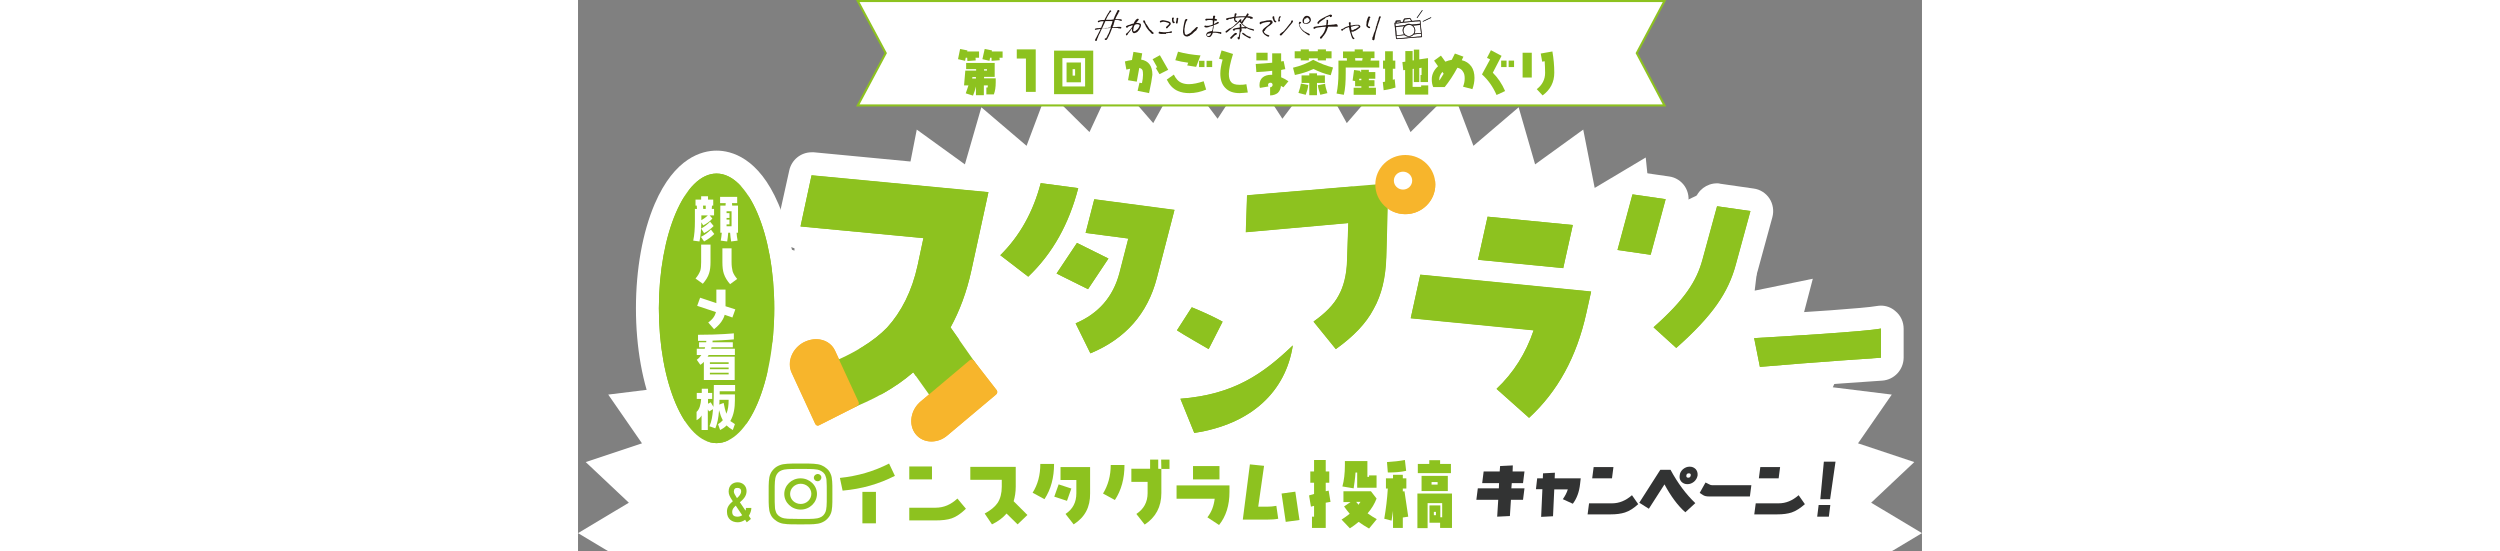 <?xml version="1.0" encoding="UTF-8"?>
<!-- Generator: Adobe Illustrator 28.2.0, SVG Export Plug-In . SVG Version: 6.00 Build 0)  -->
<svg xmlns="http://www.w3.org/2000/svg" xmlns:xlink="http://www.w3.org/1999/xlink" version="1.1" id="レイヤー_1" x="0px" y="0px" viewBox="0 0 645.1 264.7" style="enable-background:new 0 0 645.1 264.7;" xml:space="preserve" width="1200">
<rect x="0" y="0" width="645.1" height="264.7" fill="#808080" stroke="none"/>
<style type="text/css">
	.st0{fill:#FFFFFF;}
	.st1{fill:#FFFFFF;stroke:#8DC21F;stroke-miterlimit:10;}
	.st2{fill:#8DC21F;}
	.st3{fill:#231815;}
	.st4{fill:none;stroke:#000000;stroke-width:0.349;stroke-miterlimit:10;}
	.st5{stroke:#231815;stroke-width:0.174;stroke-miterlimit:10;}
	.st6{fill:#323333;}
	.st7{fill:#F7B52C;}
	.st8{fill:#FFFFFF;stroke:#FFFFFF;stroke-width:11;stroke-linecap:round;stroke-linejoin:round;stroke-miterlimit:10;}
</style>
<g>
	<polygon class="st0" points="645.1,255.9 620.7,270.5 641.4,290 614.4,299.1 630.6,322.5 602.3,326 613.9,352 585.4,350.5    592.7,378 564.8,372.4 568.1,400.6 541.2,391.5 541.2,419.9 515.4,407.9 512.5,436.2 488,421.7 482.5,449.6 459.4,433 451.5,460.3    429.8,441.8 419.8,468.5 399.6,448.4 387.6,474.2 369,452.7 355.2,477.6 338.1,454.9 322.6,478.7 307,454.9 289.9,477.6    276.1,452.7 257.5,474.2 245.5,448.4 225.3,468.5 215.3,441.8 193.6,460.3 185.7,433 162.6,449.6 157.1,421.7 132.6,436.2    129.7,407.9 103.9,419.9 103.9,391.5 76.9,400.6 80.3,372.4 52.4,378 59.6,350.5 31.2,352 42.8,326 14.5,322.4 30.7,299.1 3.7,290    24.4,270.5 0,255.9 24.4,241.3 3.7,221.8 30.7,212.8 14.5,189.4 42.8,185.9 31.2,159.9 59.7,161.3 52.4,133.8 80.3,139.5 77,111.2    103.9,120.3 103.9,91.9 129.7,104 132.6,75.6 157.1,90.2 162.6,62.2 185.7,78.9 193.6,51.5 215.3,70 225.3,43.4 245.5,63.4    257.5,37.6 276.1,59.1 289.9,34.2 307,57 322.6,33.1 338.1,57 355.2,34.2 369,59.1 387.6,37.6 399.6,63.4 419.8,43.4 429.8,70    451.5,51.5 459.4,78.9 482.5,62.2 488,90.2 512.5,75.6 515.4,104 541.2,91.9 541.2,120.3 568.2,111.2 564.8,139.5 592.7,133.8    585.5,161.3 613.9,159.9 602.3,185.9 630.6,189.4 614.4,212.8 641.4,221.8 620.7,241.3  "></polygon>
</g>
<polygon class="st1" points="521.5,0.5 504.1,0.5 151.7,0.5 134.3,0.5 147.7,25.5 134.3,50.6 151.7,50.6 504.1,50.6 521.5,50.6   508.2,25.5 "></polygon>
<g>
	<g>
		<path class="st2" d="M192.5,27.7h-1.7l0.1,1.3l-4,0.3l-0.1-1.6h-0.7l-0.3,1.5l-3.4-0.8l1-4.9l3.5,0.7l-0.1,0.5h5.7V27.7z     M200.5,39.4c0,2.4-0.3,4.4-0.9,5.9H196V42h0.6c0.1-0.5,0.1-0.8,0.1-1h-1.9v4.7H191v-4.2c-0.3,1.4-0.8,2.9-1.4,4.4l-3.5-1.1    c0.5-1.3,0.9-2.6,1.3-3.8h-2.1l0.6-7.1h5.2v-0.7h-4.8v-3H200v6.7h-5.1v0.7h5.6V39.4z M191,37.7v-0.7h-1.7l-0.1,0.7H191z     M203.6,27.7h-1.3l0.1,1.2l-3.9,0.3l0-1.5h-0.7l-0.3,1.5l-3.4-0.8l1.1-4.9l3.5,0.7l-0.1,0.5h5.2V27.7z M196.3,33.9v-0.7h-1.4v0.7    H196.3z"></path>
		<path class="st2" d="M215,44.2V28.1h-4.4v-4.4h9.1v20.4H215z"></path>
		<path class="st2" d="M247.3,45.2h-18.8V24.3h18.8V45.2z M243.4,41.5V27.9h-10.9v13.6H243.4z M241.4,39.5h-6.9V30h6.9V39.5z     M238.6,36.3v-3.1h-1.2v3.1H238.6z"></path>
		<path class="st2" d="M274.1,44.7l-5.5-1.1l0.9-3.9l1.2,0.2c0.3-1.5,0.5-2.8,0.5-4c0-1-0.1-1.7-0.2-2.1c-0.3-0.7-0.8-1-1.6-1.2    l-1.2,6.6l-4.2-0.7l1-5.5c-0.5,0.1-1.2,0.3-1.8,0.4l-0.7-3.9c1.2-0.3,2.3-0.6,3.4-0.7l0.7-3.9l4.2,0.7l-0.5,3    c3.6,0.6,5.4,3.1,5.4,7.3C275.5,37.7,275,40.6,274.1,44.7z M279.1,35.6l-1.8-3l0.7-0.3l-2.2-3.9l3.5-1.9l4,7L279.1,35.6z"></path>
		<path class="st2" d="M293.5,44.7c-2.1,0-3.9-0.3-5.5-1c-2.4-1-4.1-2.9-5.4-5.5l3.4-2.4c0.9,1.9,2.1,3.3,3.8,4    c1,0.4,2.1,0.6,3.4,0.6c2,0,4.4-0.5,7.1-1.4l1.2,4C299,44.1,296.2,44.7,293.5,44.7z M296.7,32.1l-4.3-0.7l0.5-1.3    c-2.4-0.3-4.4-0.7-6.2-1.2l1.3-4.1c3.2,0.9,6.9,1.5,10.8,1.8L296.7,32.1z M298.1,32.2v-3h2.6v3H298.1z M301.7,32.2v-3h2.7v3H301.7    z"></path>
		<path class="st2" d="M317.5,44.7c-2.9,0-5.2-0.8-6.8-2.5c-1.6-1.6-2.4-3.9-2.4-6.9c0-1.9,0.4-4.1,1.1-6.7l-1.7-0.4l1.2-4l5.5,1.7    c-1.3,4.2-2,7.5-2,9.6c0,1.8,0.4,3.2,1.2,4c0.7,0.8,2,1.2,3.9,1.2c0.9,0,2,0,3.3-0.3l0.7,4C320.1,44.5,318.7,44.7,317.5,44.7z"></path>
		<path class="st2" d="M338.6,41.9c-0.4-0.2-0.8-0.4-1.2-0.7c-0.1,1.4-0.6,2.5-1.5,3.4c-0.9,0.7-2.2,1.2-3.7,1.2v-3.9    c0.3,0,0.6-0.1,0.8-0.3c0.2-0.2,0.4-0.5,0.4-0.8c0-0.7-0.4-1.1-1-1.1c-0.4,0-0.7,0.1-0.9,0.3c-0.2,0.2-0.3,0.5-0.3,0.8    c0,0.2,0.1,0.4,0.2,0.7l-4.1,0.7c-0.1-0.5-0.2-0.9-0.2-1.3c0-1.7,0.5-2.9,1.6-3.8c1-0.8,2.4-1.2,4-1.2h0.5v-1.9    c-2.5,0.3-5.1,0.5-7.6,0.6l-0.3-3.9c2.7-0.1,5.4-0.4,7.9-0.6v-4.5h4.3v3.9c0.4-0.1,0.9-0.1,1.2-0.2l0.8,3.9    c-0.7,0.1-1.4,0.2-2,0.4v3.5c0.8,0.3,2,0.9,3.5,1.9L338.6,41.9z M325.6,29v-3.7h5.4V29H325.6z"></path>
		<path class="st2" d="M361.3,36.1c-2.8-0.6-5.5-1.6-8.3-3c-2.5,1.2-5.4,2.2-8.9,2.9l-0.9-3.5c3.4-0.8,6.6-2,9.7-3.8    c3.4,1.8,6.6,3,9.5,3.7L361.3,36.1z M359,28v1h-3.9v-1h-4.3v1h-3.9v-1H344v-3.4h2.9v-0.9h3.9v0.9h4.3v-0.9h3.9v0.9h2.7V28H359z     M349.3,45.5l-3.5-0.9c0.6-1.7,1-3.2,1.2-4.5l3.5,0.7C350.4,42.4,349.9,43.9,349.3,45.5z M354.7,39.8v5.9h-3.7v-5.9h-3.7v-3.6h3.7    v-1h3.7v1h3.8v3.6H354.7z M356.3,45.5c-0.5-1.6-1-3.1-1.2-4.6l3.5-0.7c0.1,1.2,0.5,2.7,1.1,4.5L356.3,45.5z"></path>
		<path class="st2" d="M384.6,32.4h-16.1v2.7c0,4-0.2,7.5-0.9,10.4l-3.5-0.6c0.6-2.8,0.9-6.1,0.9-9.8v-6h4.1l-0.1-1.2h-1.8v-3.2h5.6    v-1h3.9v1h5.6v3.2h-1.7l-0.2,1.2h4.2V32.4z M383.1,45.5h-10.8v-3.4h3.7v-0.7H373v-2.5l-1.2-0.2l0.7-5.1l3.1,0.4l-0.1,0.6h0.4v-1.1    h3.7v1.1h3.1v3.2h-3.1v0.7h2.7v2.9h-2.7v0.7h3.4V45.5z M376.6,27.9H373l0.1,1.2h3.3L376.6,27.9z M376,38.5v-0.7H375l-0.1,0.7H376z    "></path>
		<path class="st2" d="M386.7,43.3l-0.4-3.9c0.4-0.1,0.7-0.1,1.1-0.2V33h-1v-3.9h1v-4.5h3.7v4.5h1.2V33h-1.2v5.3    c0.3-0.1,0.6-0.2,0.9-0.3l0.4,4C390.9,42.5,389,43,386.7,43.3z M397,45.3V33.6l-0.9,0.1l-0.4-3.9l1.4-0.2v-5.1h3.5V29l0.6,0v-5.2    h2.6v4.7l4.2-0.6v11.5h-3.6v-3.4h0.5v-3.5l-1.1,0.2v6.7h-2.6v-6.4l-0.6,0.1v8.6h4.1V41h3.4v4.4H397z"></path>
		<path class="st2" d="M430.3,37.4c0,1.9-0.4,3.7-1,5.4l-4.5-1.2c0.5-1.2,0.8-2.5,0.8-4c0-1.3-0.2-2.4-0.8-3.2    c-0.6-1.1-1.5-1.6-2.7-1.9c-2,3.7-4,6.7-6.1,9.3h-5.5c-0.5-1.1-0.7-2.3-0.7-3.8c0-2.2,1-4.4,3-6.2l-1.9-2.7l3.3-2.4l2.1,2.9    c1-0.4,2-0.7,3.1-0.9c0.4-0.9,0.9-1.9,1.5-3l4.1,1.5c0,0-0.3,0.5-0.8,1.7c1.9,0.4,3.4,1.4,4.6,3C429.8,33.3,430.3,35.2,430.3,37.4    z M415.5,35.4l-0.6-0.9c-1,1.2-1.5,2.4-1.5,3.5c0,0.2,0,0.4,0.1,0.6L415.5,35.4z"></path>
		<path class="st2" d="M440.9,45.6c-1.7-3.9-4-7.2-7-9.9l3.9-7.2l-1.5-0.7l1.9-3.7l5.1,2.7l-4.2,8.1c2.4,2.4,4.4,5.3,5.9,8.8    L440.9,45.6z M443.1,32.2v-3.1h2.6v3.1H443.1z M446.7,32.2v-3.1h2.6v3.1H446.7z"></path>
		<path class="st2" d="M453.4,37.3V25.3h4.4v11.9H453.4z M463,45.8l-2.8-3c2.7-2.1,4-4.7,4-7.8c0-2.1-0.1-3.9-0.2-5.6l-1.2,0.2    l-0.7-3.9l5.6-1c0.6,3.5,0.9,6.9,0.9,10.2C468.6,39.4,466.8,43,463,45.8z"></path>
	</g>
</g>
<g>
	<g>
		<g>
			<g>
				<path class="st3" d="M251.9,11.5c0-0.1,0-0.2,0-0.3s0.1-0.2,0.2-0.4c0.1-0.1,0.1-0.2,0.1-0.3c0-0.1,0.1-0.2,0.2-0.3      c-0.4,0-0.7,0-0.9,0c-0.3,0-0.5,0.1-0.8,0.1c-0.3,0.1-0.5,0.2-0.6,0.3c-0.1,0.1-0.3,0.1-0.3,0.1c-0.1,0-0.2-0.1-0.2-0.1      c-0.1-0.1-0.1-0.1-0.1-0.2c0-0.1,0-0.2,0.1-0.3c0.1-0.1,0.2-0.1,0.3-0.2c0.2-0.1,0.3-0.1,0.4-0.1s0.3,0,0.3-0.1      c0.1,0,0.2,0,0.2,0c0.1,0,0.1,0,0.2,0c0.1,0,0.2-0.1,0.3-0.1c0.1,0,0.2,0,0.3,0c0.1,0,0.3,0,0.5,0s0.4,0,0.6,0      c0.1-0.1,0.1-0.3,0.2-0.5c0.1-0.2,0.2-0.4,0.3-0.5c0.1-0.1,0.1-0.2,0.1-0.3c0-0.1,0-0.1,0.1-0.1c0.1,0,0.1-0.1,0.1-0.2      c0.1-0.2,0.2-0.3,0.3-0.5c0-0.2,0.1-0.3,0.2-0.4s0.1-0.2,0.2-0.3s0.1-0.2,0.2-0.4c0.1-0.1,0.1-0.2,0.2-0.3      c0-0.1,0.1-0.1,0.2-0.1c0.1-0.1,0.1-0.2,0.1-0.3c0,0,0.1-0.1,0.1-0.2c0.1-0.2,0.1-0.3,0.2-0.4c0.1-0.1,0.2-0.1,0.4-0.1      c0.2,0,0.3,0.1,0.3,0.2s0.1,0.2,0,0.3c0,0-0.1,0.1-0.2,0.2s-0.2,0.2-0.3,0.2c-0.2,0.3-0.4,0.6-0.6,0.9c-0.2,0.3-0.4,0.6-0.6,1      c-0.2,0.4-0.4,0.7-0.5,1c-0.1,0.3-0.3,0.5-0.3,0.7c0.2,0,0.3,0,0.4,0c0.2,0,0.3,0,0.5,0c0.1,0,0.3,0,0.4,0c0.1,0,0.2,0,0.3,0      c0.1,0,0.3,0,0.7,0c0.3,0,0.5,0,0.6-0.1c0.1,0,0.2,0,0.3,0c0.1,0,0.2,0,0.4,0c0-0.1,0.1-0.2,0.1-0.3c0.1-0.3,0.2-0.5,0.3-0.7      c0.1-0.1,0.1-0.2,0.1-0.3c0.1-0.1,0.1-0.2,0.1-0.3c0.1-0.1,0.1-0.2,0.2-0.3c0-0.1,0.1-0.3,0.2-0.5c0.1-0.1,0.1-0.2,0.2-0.4      c0.1-0.2,0.1-0.3,0.2-0.4c0-0.1,0.1-0.2,0.2-0.4c0.1-0.1,0.1-0.2,0.2-0.4c0-0.1,0.1-0.2,0.1-0.3c0-0.1,0.1-0.2,0.2-0.2      s0.2-0.1,0.3-0.1c0.1,0,0.2,0,0.3,0.1c0.1,0.1,0.1,0.2,0.2,0.3c0,0.1,0,0.2,0,0.3c0,0-0.1,0.1-0.2,0.1c-0.1,0.1-0.1,0.1-0.2,0.3      c-0.1,0.3-0.2,0.6-0.3,0.7c-0.1,0.2-0.1,0.3-0.2,0.3c0,0.1-0.1,0.2-0.2,0.4c0,0.1-0.1,0.2-0.2,0.4c0,0.1-0.1,0.2-0.2,0.3      c-0.1,0.3-0.2,0.5-0.2,0.5c0,0.1-0.1,0.2-0.1,0.2c0,0.1-0.1,0.2-0.2,0.5c0.2,0,0.4,0,0.6,0c0.1,0,0.4,0,0.8,0c0.4,0,0.7,0,0.9,0      c0.2,0,0.3,0.1,0.5,0.1c0.1,0,0.2,0.1,0.3,0.2c0.1,0.2,0.1,0.3,0,0.4c-0.1,0.1-0.1,0.1-0.2,0.1c-0.1,0-0.1,0-0.2,0      s-0.2,0-0.4-0.1c-0.1-0.1-0.2-0.1-0.3-0.1c-0.1,0-0.2,0-0.3-0.1c-0.1,0-0.3-0.1-0.5-0.1c-0.2,0-0.4,0-0.6,0c-0.2,0-0.4,0-0.8,0      c0,0.1-0.1,0.2-0.1,0.3c-0.1,0.1-0.1,0.2-0.1,0.5c-0.1,0.1-0.1,0.2-0.1,0.3c0,0.1-0.1,0.2-0.1,0.2c0,0.2-0.1,0.3-0.1,0.4      c-0.1,0.1-0.1,0.2-0.1,0.4s-0.1,0.3-0.1,0.4c0,0.1-0.1,0.2-0.2,0.3c-0.1,0.1-0.1,0.3-0.2,0.6c0.2,0,0.4,0,0.5,0s0.2,0,0.3,0      c0.1,0,0.2,0,0.3,0c0.1,0,0.2,0,0.3,0c0.1,0,0.2,0,0.4,0c0.3,0,0.5-0.1,0.6-0.1s0.3,0,0.4,0c0.1,0,0.3,0,0.6,0      c0.3,0,0.5,0,0.6,0.1c0.1,0,0.2,0.1,0.2,0.2c0,0.1,0,0.2,0,0.2c0,0.1,0,0.1-0.2,0.2c-0.1,0.1-0.2,0.1-0.4,0.1      c-0.1,0-0.2-0.1-0.3-0.1s-0.2,0-0.3,0c-0.1,0-0.2,0-0.2,0c-0.1,0-0.1,0-0.2-0.2c-0.1,0.1-0.3,0.1-0.4,0c-0.1,0.1-0.3,0.1-0.4,0      c-0.1,0-0.3,0-0.4,0c-0.1,0-0.2,0-0.3,0c-0.1,0-0.1,0-0.2,0c0,0-0.2,0-0.3-0.1c-0.2,0.1-0.3,0.1-0.4,0.1c-0.1,0-0.2,0-0.4,0      c-0.1,0.3-0.3,0.8-0.5,1.3s-0.4,0.9-0.4,1s-0.1,0.2-0.1,0.3c-0.1,0.1-0.1,0.2-0.1,0.3c-0.1,0.1-0.1,0.1-0.2,0.2      c-0.1,0.3-0.2,0.6-0.4,0.9c-0.1,0.3-0.2,0.5-0.4,0.7c-0.1,0.2-0.1,0.4-0.2,0.5c-0.1,0.2-0.2,0.3-0.3,0.4      c-0.1,0.1-0.2,0.2-0.4,0.2c-0.1,0-0.3,0-0.4-0.1s-0.2-0.2-0.2-0.3c0-0.1,0-0.2,0.1-0.3s0.1-0.1,0.2-0.1c0.1,0,0.2,0,0.4,0      c0-0.1,0.1-0.1,0.1-0.2c0.1-0.1,0.1-0.2,0.2-0.4c0-0.1,0.1-0.2,0.1-0.2c0.1-0.1,0.2-0.2,0.2-0.4c0-0.1,0.1-0.2,0.1-0.3      c0-0.1,0.1-0.2,0.2-0.3c0-0.1,0.1-0.2,0.2-0.4c0-0.1,0-0.1,0.1-0.2c0.1-0.1,0.1-0.1,0.1-0.2c0-0.1,0-0.1,0.1-0.2      c0-0.2,0-0.3,0.1-0.3c0.1,0,0.1-0.1,0.1-0.3c0-0.1,0.1-0.2,0.1-0.3s0.1-0.1,0.1-0.2c0-0.1,0-0.2,0.1-0.2c0-0.1,0-0.2,0.1-0.3      c0-0.1,0.1-0.2,0.1-0.2c0.1-0.1,0.1-0.3,0.2-0.6c-0.1,0-0.3,0-0.4,0c-0.3,0-0.5,0.1-0.7,0.1c-0.1,0-0.2,0-0.3,0.1s-0.2,0-0.5,0      c-0.2,0-0.3,0-0.4,0c-0.1,0-0.1,0-0.2,0c-0.1,0-0.1,0-0.2,0.1c-0.1,0-0.1,0-0.2,0c-0.2,0.1-0.3,0.1-0.5,0.1      c-0.1,0-0.3,0-0.4,0.1c-0.1,0-0.3,0-0.5,0c-0.1,0.2-0.2,0.5-0.5,1c-0.2,0.5-0.4,0.8-0.4,1c-0.1,0.1-0.2,0.4-0.4,0.7      c-0.2,0.4-0.4,0.8-0.6,1.4c-0.1,0.3-0.1,0.5-0.3,0.6c0,0.1-0.1,0.2-0.1,0.4s-0.1,0.2-0.1,0.3c0,0.1-0.1,0.1-0.1,0.3      c0,0.1-0.1,0.2-0.2,0.3c-0.1,0-0.3,0-0.4-0.1c-0.1-0.1-0.2-0.1-0.2-0.2c0-0.1,0-0.2,0-0.3c0-0.1,0.1-0.2,0.1-0.2      c0-0.1,0.1-0.1,0.1-0.2c0-0.1,0.1-0.2,0.2-0.4c0-0.1,0.1-0.2,0.2-0.3c0.1-0.2,0.1-0.3,0.2-0.4c0-0.1,0.1-0.1,0.1-0.3      c0.1-0.2,0.2-0.4,0.3-0.5c0.1-0.2,0.2-0.4,0.3-0.6c0.2-0.3,0.3-0.6,0.5-1c0.3-0.5,0.5-1,0.6-1.3c-0.2,0-0.5,0-0.7,0.1      c-0.2,0.1-0.5,0.1-0.6,0.1c-0.2,0.1-0.4,0.1-0.6,0.1c-0.1,0.1-0.2,0.1-0.4,0.1c-0.1,0-0.2,0-0.3,0s-0.1-0.1-0.1-0.1s0-0.1,0-0.2      c0-0.1,0.1-0.2,0.3-0.3s0.3-0.1,0.4-0.1c0.1,0,0.4-0.1,0.6-0.1c0.1,0,0.2,0,0.3,0c0.1,0,0.2,0,0.3,0c0.1,0,0.3,0,0.5-0.1      c0.3,0,0.5,0,0.6-0.1c0.1-0.1,0.1-0.2,0.1-0.3c0.1-0.2,0.2-0.4,0.3-0.8c0.3-0.6,0.5-1,0.5-1.1L251.9,11.5z M256.6,10.1      c-0.4,0-0.6,0-0.8,0c-0.2,0-0.4,0-0.7,0c-0.3,0-0.5,0-0.7,0s-0.6,0-1.2,0c-0.2,0.2-0.3,0.5-0.4,0.8c-0.1,0.3-0.4,0.8-0.7,1.5      c-0.3,0.7-0.5,1.2-0.7,1.4c0.2,0,0.5,0,0.8-0.1c0.3,0,0.7-0.1,1.1-0.1c0.4,0,0.7-0.1,1-0.1c0.3,0,0.7,0,1.1-0.1      c0.1-0.3,0.2-0.5,0.3-0.7c0.1-0.2,0.1-0.4,0.3-0.7c0.1-0.3,0.2-0.6,0.4-1.1C256.4,10.5,256.6,10.2,256.6,10.1z"></path>
				<path class="st3" d="M266.7,11.3c0.1-0.1,0.1-0.1,0.1-0.2c0-0.1,0.1-0.2,0.1-0.2c0-0.1,0.1-0.2,0.1-0.3s0.1-0.2,0.2-0.2      c0-0.1,0-0.2,0.2-0.3c0-0.1,0.1-0.2,0.1-0.2s0.1-0.1,0.1-0.2c0.1-0.1,0.1-0.1,0.2-0.2c0.1-0.1,0.2-0.2,0.3-0.2      c0-0.1,0.1-0.1,0.2-0.2s0.1,0,0.2-0.1c0.1,0,0.1,0,0.3,0c0.1,0,0.2,0.1,0.3,0.2s0.1,0.2,0,0.3c-0.1,0.1-0.2,0.2-0.3,0.4      c-0.2,0.3-0.4,0.5-0.5,0.6c-0.1,0.1-0.2,0.3-0.4,0.5c0.2,0,0.4,0,0.5,0c0.1,0,0.3,0,0.4,0c0.2,0,0.3,0.1,0.4,0.1      c0.1,0,0.2,0,0.3,0.1s0.2,0.1,0.3,0.1c0.1,0,0.2,0.1,0.3,0.3c0.1,0.1,0.1,0.3,0.1,0.4c0,0.1,0,0.2,0,0.3s0,0.2-0.1,0.4      c-0.1,0.2-0.1,0.3-0.1,0.4c0,0.1-0.1,0.2-0.2,0.3c-0.1,0.1-0.1,0.2-0.1,0.3c0,0.1-0.1,0.2-0.2,0.3c0,0.1-0.1,0.2-0.1,0.3      c-0.1,0.1-0.1,0.1-0.2,0.2c-0.2,0.2-0.4,0.4-0.5,0.6c-0.2,0.2-0.4,0.4-0.7,0.5c-0.1,0.1-0.2,0.1-0.3,0.1s-0.1,0.1-0.2,0.1      c-0.1,0.1-0.3,0.1-0.4,0.1c-0.2,0-0.3,0-0.4,0c-0.1,0-0.2-0.1-0.3-0.2c-0.1-0.1-0.2-0.2-0.2-0.3c-0.1-0.1-0.2-0.2-0.2-0.4      c0-0.1-0.1-0.3-0.1-0.4s0-0.3,0-0.4c0-0.1,0-0.3,0-0.5c-0.2,0.2-0.3,0.4-0.4,0.5c-0.1,0.1-0.2,0.3-0.4,0.6      c-0.2,0.3-0.4,0.5-0.5,0.6c-0.1,0.1-0.2,0.2-0.3,0.4c-0.1,0.1-0.2,0.3-0.3,0.3c0,0.2-0.1,0.3-0.2,0.5c-0.1,0.1-0.2,0.2-0.3,0.3      c-0.1,0.1-0.1,0.1-0.2,0.1c-0.1,0-0.2,0-0.2-0.1s-0.1-0.1-0.1-0.2c0-0.1,0-0.2,0-0.3s0.1-0.2,0.2-0.3c0.1-0.1,0.1-0.1,0.2-0.2      c0.1-0.1,0.2-0.2,0.3-0.2c0,0,0.1-0.1,0.1-0.1s0.1-0.1,0.2-0.2c0-0.1,0.1-0.2,0.2-0.2c0.1-0.1,0.1-0.2,0.2-0.2      c0.1,0,0.1-0.1,0.1-0.2c0-0.1,0-0.1,0.1-0.1c0.1-0.1,0.3-0.3,0.4-0.4s0.2-0.3,0.3-0.4c0.2-0.3,0.4-0.6,0.6-0.8      c0.2-0.3,0.3-0.6,0.4-0.9c-0.1,0-0.3,0-0.5,0c-0.2,0.1-0.3,0.1-0.4,0.2s-0.3,0.1-0.5,0.1c-0.2,0.1-0.4,0.1-0.5,0.2      c-0.1,0-0.2,0.1-0.4,0.2c-0.1,0.1-0.2,0.2-0.2,0.3c0,0.1-0.1,0.2-0.3,0.1c-0.2,0-0.3-0.1-0.4-0.2c-0.1-0.1-0.1-0.2-0.1-0.3      c0-0.1,0.1-0.2,0.2-0.3c0.2-0.1,0.4-0.2,0.6-0.3s0.5-0.2,1-0.3C265.5,11.5,266,11.4,266.7,11.3z M267.4,11.8      c-0.1,0.1-0.3,0.3-0.4,0.5c-0.1,0.3-0.2,0.6-0.3,0.9s-0.1,0.6-0.1,0.9c-0.1,0.1-0.1,0.2-0.1,0.4c0,0.1,0,0.2,0,0.3      c0,0.1,0.1,0.1,0.2,0.2c0.2,0.1,0.3,0.1,0.5,0c0.2-0.1,0.4-0.1,0.5-0.3c0.2-0.1,0.3-0.2,0.4-0.3c0.3-0.2,0.6-0.5,0.8-0.8      c0.2-0.3,0.4-0.6,0.5-0.9c0.2-0.4,0.2-0.6,0.1-0.7c-0.1-0.1-0.2-0.2-0.3-0.2s-0.2-0.1-0.3-0.1c-0.2,0-0.4-0.1-0.4-0.1      c-0.1,0-0.2,0-0.4,0c-0.1,0.1-0.2,0.1-0.3,0.1C267.7,11.8,267.6,11.8,267.4,11.8z M273.1,12c0.2,0.3,0.4,0.7,0.7,1.1      c0.3,0.4,0.4,0.7,0.5,0.8s0.2,0.2,0.3,0.3c0.1,0.1,0.2,0.2,0.3,0.2c0,0,0.1,0.1,0.2,0.2c0.1,0,0.2,0.1,0.2,0.1s0.1,0.1,0.1,0.2      c0,0.1,0.1,0.1,0.1,0.2c0,0,0.1,0.1,0.2,0.1c0.1,0,0.1,0.1,0.1,0.1c0,0.1,0.1,0.1,0.1,0.1c0.1,0,0.1,0.1,0.2,0.2      c0.1,0,0.2,0.1,0.2,0.2c0,0.1,0,0.2,0,0.2s-0.1,0.1-0.2,0.2c-0.1,0.1-0.2,0.1-0.3,0.1c-0.1,0-0.2-0.1-0.3-0.1      c-0.1-0.1-0.2-0.1-0.3-0.2c-0.1-0.1-0.2-0.3-0.5-0.6c-0.1-0.1-0.3-0.4-0.7-0.7c-0.3-0.4-0.5-0.7-0.7-0.9      c-0.2-0.2-0.3-0.4-0.4-0.6s-0.2-0.3-0.3-0.4s-0.1-0.2-0.1-0.4c-0.1-0.1-0.2-0.2-0.2-0.3c-0.1-0.1-0.1-0.2-0.2-0.4      s-0.2-0.5-0.5-0.8c-0.2-0.2-0.3-0.3-0.3-0.5c0-0.1,0-0.3,0-0.4s0.1-0.2,0.2-0.2c0.1,0,0.2,0,0.3,0s0.2,0.1,0.3,0.2      c0,0.1,0.1,0.2,0.1,0.3c0,0.1,0.1,0.2,0.1,0.4c0.2,0.5,0.4,0.8,0.4,0.9C273,11.7,273.1,11.8,273.1,12z"></path>
				<path class="st3" d="M282.2,16.3c-0.2,0-0.4,0-0.7,0s-0.5,0-0.8,0c-0.3,0-0.5,0-0.7,0c-0.2,0-0.4,0-0.6-0.1s-0.3,0-0.5-0.1      c-0.1,0-0.2-0.1-0.2-0.3c0-0.2,0-0.3,0.1-0.4c0.1-0.1,0.2-0.2,0.3-0.2s0.2,0,0.3,0.1c0.2,0,0.5,0.1,0.9,0.1s0.7,0.1,1,0.1      c0.3,0,0.8,0,1.4-0.1c0.5,0,0.8-0.1,1-0.1s0.3-0.1,0.4-0.1c0.1,0,0.1,0,0.2-0.1c0.1,0,0.2,0,0.4-0.1c0.1,0,0.3,0,0.3,0.1      c0.1,0.1,0.1,0.2,0.1,0.3c0,0.1-0.1,0.2-0.2,0.3c-0.1,0.1-0.2,0.1-0.3,0.1c-0.1,0-0.2,0-0.3,0s-0.2,0-0.3,0c-0.1,0-0.2,0-0.3,0      c-0.1,0-0.2,0-0.3,0c-0.1,0-0.2,0-0.2,0.1c-0.1,0-0.2,0.1-0.2,0c-0.1,0-0.1,0-0.2,0c-0.1,0-0.2,0-0.3,0c-0.1,0-0.1,0-0.2,0      C282.4,16.4,282.3,16.4,282.2,16.3z M281.6,9.8c0.4,0.1,0.8,0.2,1.3,0.3c0.5,0.1,0.9,0.3,1.2,0.5c0.1,0.1,0.2,0.2,0.3,0.3      c0.1,0.1,0.1,0.2,0.1,0.4c0,0.2,0,0.3-0.1,0.5c-0.1,0.1-0.2,0.3-0.4,0.5c-0.2,0.2-0.5,0.5-0.8,0.8c-0.1,0.2-0.2,0.2-0.2,0.3      c-0.1,0-0.1,0.1-0.2,0.2c-0.1,0-0.2,0-0.3,0c-0.1,0-0.2-0.1-0.2-0.2c-0.1-0.1-0.1-0.2-0.1-0.2c0-0.1,0-0.1,0.1-0.2      s0.2-0.2,0.3-0.4c0.2-0.1,0.4-0.3,0.5-0.4s0.3-0.3,0.5-0.5c0.1-0.1,0.2-0.2,0.2-0.3c0-0.1-0.1-0.1-0.1-0.2      c-0.3-0.2-0.6-0.3-0.9-0.4c-0.3-0.1-0.5-0.1-0.6-0.2c-0.1,0-0.3,0-0.4-0.1c-0.2,0-0.4,0-0.6-0.1c-0.1,0.1-0.3,0.1-0.4,0      c-0.1,0.1-0.2,0.1-0.3,0.1c-0.1,0-0.2,0.1-0.3,0.1c-0.1,0-0.2,0-0.3,0.1c-0.1,0.1-0.2,0.1-0.3,0.1s-0.2-0.1-0.3-0.2      c0-0.1,0-0.2,0-0.3c0-0.1,0-0.2,0.1-0.2c0-0.1,0.2-0.1,0.4-0.2c0.2-0.1,0.4-0.1,0.6-0.2c0.2,0,0.4,0,0.6,0      C281.2,9.8,281.4,9.8,281.6,9.8z M285.9,10.2c0.1,0,0.1,0,0.1,0.1s0.1,0.1,0.2,0.1c0.1,0,0.1,0.1,0.2,0.2c0,0.1,0,0.2,0,0.3      c-0.1,0.1-0.2,0.1-0.3,0.2c-0.1,0.1-0.2,0-0.4,0s-0.2-0.2-0.3-0.4c-0.1-0.1-0.2-0.2-0.2-0.3c0-0.1,0-0.3,0-0.4      c-0.1-0.1-0.1-0.2-0.1-0.3s0-0.3,0-0.4c0-0.2,0-0.4,0-0.6c0.1-0.1,0.2-0.2,0.4-0.3c0.2,0,0.3,0,0.4,0.1c0.1,0.1,0.1,0.2,0.1,0.3      c0,0.1-0.1,0.2-0.1,0.3c0,0.1,0,0.2-0.1,0.3c0,0.1,0,0.2,0,0.2c0,0.1,0.1,0.2,0.1,0.3S285.9,10.2,285.9,10.2z M287.9,10.1      c0,0.1,0,0.2,0,0.3c0,0.1,0,0.1,0,0.2c0,0.1,0,0.1-0.1,0.2c0,0.2,0,0.3-0.1,0.4s-0.2,0.1-0.3,0.1s-0.2,0-0.3-0.1      c-0.1-0.1-0.1-0.1-0.1-0.2c0-0.1,0-0.2,0-0.3c0-0.2,0-0.3,0.1-0.4c0-0.1,0.1-0.3,0.1-0.4c0-0.3,0.1-0.6,0.1-0.8      c0-0.1,0-0.2,0-0.3c0-0.1,0.1-0.2,0.2-0.2c0.1-0.1,0.3-0.1,0.4,0s0.2,0.1,0.2,0.3c0.1,0.1,0,0.3-0.1,0.5      C288,9.5,288,9.6,288,9.7C288,9.8,287.9,9.9,287.9,10.1z"></path>
				<path class="st3" d="M297,14.3c-0.1,0.1-0.2,0.2-0.3,0.3c-0.1,0.1-0.2,0.2-0.4,0.3c-0.2,0.1-0.3,0.3-0.5,0.4      c-0.1,0.1-0.2,0.2-0.3,0.3c-0.1,0.1-0.1,0.1-0.2,0.2c-0.1,0.1-0.1,0.1-0.2,0.2s-0.2,0.1-0.3,0.3c-0.2,0.1-0.5,0.3-1,0.6      c-0.1,0.2-0.2,0.2-0.3,0.3c-0.1,0-0.2,0.1-0.4,0.1c-0.2,0.1-0.3,0.2-0.4,0.2c-0.1,0-0.2,0-0.3,0c-0.1,0-0.2,0-0.4,0      c-0.1,0-0.3,0-0.6-0.2c-0.4-0.2-0.7-0.5-0.8-0.9c-0.1-0.4-0.1-0.7-0.2-0.9c0-0.2,0-0.4,0-0.6s0-0.5,0.1-1c0-0.5,0.1-0.8,0.1-1      c0-0.2,0.1-0.6,0.2-1.1c0.1-0.5,0.2-1.1,0.4-1.7c0.1-0.2,0.1-0.3,0.1-0.4c0-0.1,0.1-0.2,0.2-0.3s0.2-0.2,0.4-0.3      c0.1,0,0.3,0,0.4,0.1c0.2,0.1,0.2,0.2,0.2,0.3c0,0.1-0.1,0.2-0.2,0.3s-0.1,0.2-0.2,0.2c-0.1,0.2-0.2,0.5-0.4,1      c0,0.1-0.1,0.3-0.1,0.4c-0.1,0.2-0.1,0.4-0.2,0.7c-0.1,0.3-0.1,0.4-0.1,0.5c0,0.1,0,0.2,0,0.3c0,0.1,0,0.2-0.1,0.3      c0,0.2,0,0.4-0.1,0.6c0,0.3,0,0.6,0,0.8s0,0.6,0.1,1c0,0.3,0.1,0.5,0.1,0.6s0.1,0.2,0.2,0.3c0.1,0.1,0.2,0.2,0.4,0.2      c0.2,0,0.4,0,0.5-0.1c0.3-0.1,0.6-0.3,0.8-0.4c0.3-0.2,0.5-0.3,0.7-0.4c0.1-0.1,0.3-0.2,0.4-0.3c0.1-0.2,0.2-0.3,0.2-0.3      c0,0,0.1,0,0.1-0.1c0,0,0.1-0.1,0.1-0.1c0,0,0.1-0.1,0.3-0.2c0-0.1,0.1-0.2,0.2-0.3c0.1,0,0.2-0.1,0.2-0.1      c0.1-0.1,0.2-0.2,0.3-0.3c0.1-0.1,0.2-0.2,0.3-0.3c0.1-0.1,0.3-0.2,0.3-0.3c0.1-0.1,0.2-0.1,0.3-0.3c0.2-0.2,0.3-0.2,0.4-0.2      c0.1,0,0.2,0,0.3,0c0.1,0,0.2,0.1,0.2,0.2c0,0.1,0,0.2,0,0.3s-0.2,0.1-0.4,0.3c-0.1,0.1-0.2,0.1-0.2,0.2      C297.2,14.3,297.1,14.3,297,14.3z"></path>
				<path class="st3" d="M305,13.4c0,0.2,0,0.4-0.1,0.6c-0.1,0.2-0.1,0.3-0.1,0.4c0,0.1,0,0.1,0,0.2c0,0.1,0,0.2,0,0.2      c0,0.1,0,0.2-0.1,0.4c0.4,0,0.8,0,1.2,0c0.4,0,0.9,0.1,1.5,0.1c0.2,0,0.4,0.1,0.6,0.1c0.2,0,0.3,0,0.4,0c0.1,0,0.2,0,0.2,0.1      c0.1,0,0.2,0.1,0.2,0.1c0,0.1,0,0.2,0,0.3c0,0.2-0.1,0.2-0.1,0.3c-0.1,0-0.1,0.1-0.2,0.1s-0.2,0-0.3-0.1s-0.2-0.1-0.3-0.1      c-0.1-0.1-0.2-0.1-0.3-0.1c-0.1,0-0.1,0-0.2,0s-0.1-0.1-0.2-0.1c-0.1,0-0.2,0-0.3-0.1c-0.1,0-0.3,0-0.4,0      c-0.1-0.1-0.2-0.1-0.3-0.1c-0.1,0-0.2,0-0.4,0c-0.2,0-0.4,0-0.5,0c-0.1,0-0.2,0-0.2,0c-0.1,0-0.2,0-0.4,0      c-0.1,0.3-0.2,0.5-0.2,0.6s-0.1,0.3-0.2,0.4c-0.1,0.1-0.1,0.3-0.3,0.4c-0.1,0.2-0.3,0.4-0.3,0.4c-0.1,0.1-0.2,0.1-0.3,0.2      s-0.2,0.1-0.3,0.1c-0.1,0-0.2,0-0.3,0s-0.2,0-0.4-0.1c-0.2,0-0.3-0.1-0.5-0.3c-0.2-0.2-0.3-0.4-0.3-0.5c-0.1-0.2-0.1-0.4,0-0.5      c0.1-0.2,0.1-0.3,0.2-0.5c0.1-0.1,0.2-0.3,0.4-0.4c0.2-0.1,0.5-0.2,0.7-0.3c0.2-0.1,0.5-0.1,0.7-0.2c0.3,0,0.5-0.1,0.7-0.1      c0.1-0.2,0.2-0.4,0.2-0.5c0-0.1,0.1-0.2,0.1-0.3c0-0.1,0-0.1,0-0.2c0-0.1,0-0.3,0.1-0.6c0-0.2,0-0.3,0.1-0.4s0-0.3,0-0.5      c-0.3,0-0.4,0.1-0.4,0.1c0,0-0.1,0-0.3,0c-0.1,0.1-0.2,0.1-0.3,0.1c-0.1,0-0.2,0-0.3,0.1c-0.1,0.1-0.2,0.1-0.3,0.1      c-0.2,0-0.3,0.1-0.5,0.2c-0.1,0.1-0.3,0.1-0.5,0.1c-0.1,0.1-0.3,0.1-0.4,0.1c-0.1,0-0.2,0-0.3,0c-0.1,0-0.2,0-0.4-0.1      c-0.2,0-0.3-0.1-0.4-0.2s-0.1-0.2,0-0.4c0.1-0.1,0.2-0.2,0.2-0.2c0.1,0,0.2,0,0.3,0c0.1,0,0.2,0,0.2,0.1c0.2,0,0.3,0,0.4,0      c0.1,0,0.2,0,0.3,0s0.2,0,0.2,0c0.2,0,0.5,0,0.7-0.1c0.3-0.1,0.5-0.1,0.6-0.1s0.2-0.1,0.3-0.1s0.2-0.1,0.3-0.1      c0.1,0,0.3-0.1,0.5-0.2c0-0.2,0-0.4,0-0.6s0-0.3,0-0.5c0-0.2,0-0.3,0-0.5c0-0.2,0-0.3-0.1-0.5c-0.2,0-0.3,0-0.3,0      c-0.1,0-0.2,0-0.3-0.1c-0.1,0-0.3,0-0.4,0s-0.2,0-0.3,0c-0.1,0-0.2,0-0.2,0c-0.1,0-0.1,0-0.2,0c-0.1,0.1-0.2,0.1-0.3,0      c-0.1,0-0.1,0-0.2,0s-0.2,0.1-0.3,0.1s-0.2,0.1-0.3,0.1c-0.1,0.1-0.1,0.1-0.3,0.1c-0.1,0-0.2-0.1-0.3-0.1      c-0.1-0.1-0.1-0.2-0.1-0.4c0-0.2,0.1-0.3,0.2-0.3c0.1-0.1,0.2-0.1,0.4-0.1s0.2,0,0.4,0c0.2,0,0.4,0,0.7,0c0.3,0,0.6,0,0.8,0      s0.4,0,0.5,0c0.2,0,0.3,0,0.6,0c0-0.1,0-0.3,0.1-0.5c0-0.2,0-0.3,0-0.5s0.1-0.2,0.1-0.3c0-0.1,0.1-0.1,0.4-0.2      c0.1,0,0.2,0,0.3,0.1c0.1,0,0.2,0.1,0.2,0.1c0.1,0.1,0.1,0.1,0,0.3s-0.1,0.3-0.1,0.4c-0.1,0.2-0.1,0.5-0.1,0.6      c0.1,0,0.3,0,0.4,0.1c0.2,0,0.3,0.1,0.4,0.1s0.2,0.1,0.3,0.2s0.1,0.2,0,0.3c0,0.1-0.1,0.2-0.2,0.2c-0.1,0-0.2,0.1-0.4,0.1      c-0.2-0.1-0.4-0.1-0.6-0.2c0,0.3-0.1,0.5-0.1,0.6s0,0.3-0.1,0.5c0,0.2,0,0.4-0.1,0.6c0.3-0.1,0.5-0.1,0.7-0.3      c0.2-0.1,0.4-0.2,0.6-0.3c0.1-0.1,0.3-0.2,0.4-0.3c0.1-0.1,0.2-0.1,0.3-0.1c0.1,0,0.2,0.1,0.3,0.2s0.1,0.2,0.1,0.3      c0,0.1-0.1,0.1-0.2,0.2c-0.1,0.1-0.2,0.1-0.4,0.2c-0.2,0.1-0.3,0.1-0.3,0.2c-0.1,0-0.2,0.1-0.3,0c-0.1,0.1-0.2,0.2-0.4,0.2      c-0.1,0.1-0.2,0.1-0.4,0.1c-0.1,0-0.3,0.1-0.5,0.2c0,0.2-0.1,0.3,0,0.3s0,0.1,0,0.3C305.1,13.3,305,13.4,305,13.4z M303.2,17.1      c0.2-0.2,0.3-0.4,0.4-0.5c0.1-0.2,0.2-0.4,0.3-0.7c-0.2,0-0.3,0.1-0.4,0c-0.1,0.1-0.3,0.1-0.4,0.1c-0.1,0.1-0.2,0.1-0.3,0.1      c-0.1,0-0.1,0-0.2,0c-0.1,0-0.2,0.1-0.3,0.1c-0.1,0.1-0.2,0.2-0.3,0.3c-0.1,0.1-0.1,0.1-0.1,0.2c0,0.1,0,0.1,0,0.2      c0,0.1,0.1,0.2,0.2,0.3c0.2,0.1,0.3,0.1,0.4,0.1c0.1,0,0.2,0,0.3,0S303,17.2,303.2,17.1z"></path>
				<path class="st3" d="M313.6,13.3c0.1-0.1,0.2-0.2,0.2-0.2c0.1,0,0.1-0.1,0.2-0.1c0.1-0.1,0.2-0.1,0.3-0.2      c0.1-0.1,0.1-0.1,0.2-0.2c0,0,0.1-0.1,0.3-0.1c0-0.1,0.1-0.2,0.1-0.2c0.1,0,0.1-0.1,0.2-0.2c0.1-0.1,0.2-0.2,0.4-0.4      c0.2-0.1,0.3-0.2,0.5-0.4c0.1-0.1,0.1-0.1,0.1-0.1c0,0,0.1-0.1,0.2-0.2c0.1-0.1,0.3-0.3,0.5-0.5s0.4-0.4,0.5-0.6      c0.1-0.2,0.2-0.3,0.4-0.5s0.3-0.2,0.5-0.1c0.2,0.1,0.3,0.2,0.3,0.3s-0.1,0.2-0.3,0.4l-0.1,0.1c0.1,0.2,0.2,0.3,0.3,0.4      c0.2-0.2,0.4-0.5,0.8-1s0.6-0.7,0.6-0.8c0.1-0.1,0.2-0.3,0.3-0.4c-0.2,0-0.6,0-1.1,0c-0.5,0-1.1,0-1.7,0.1      c-0.6,0-1.1,0.1-1.7,0.2c0,0.1-0.1,0.4-0.1,0.8c0,0.1,0,0.2,0.1,0.3c0,0.1,0.1,0.1,0.2,0.2c0.1,0,0.2,0.1,0.3,0.1      c0.2,0.1,0.3,0.2,0.3,0.3s-0.1,0.2-0.2,0.3c-0.1,0.1-0.3,0.1-0.4,0c-0.3-0.1-0.4-0.2-0.5-0.3c-0.1-0.1-0.2-0.2-0.3-0.5      c0-0.2,0-0.3-0.1-0.4s0-0.3,0-0.7c-0.2,0-0.3,0-0.4,0.1c-0.1,0-0.2,0-0.3,0c-0.1,0-0.2,0.1-0.2,0.1c-0.1,0-0.1,0-0.2,0.1      c-0.1,0-0.1,0-0.2,0c-0.1,0-0.1,0-0.2,0s-0.1,0.1-0.2,0.1c-0.1,0-0.1,0-0.2,0.1S312.9,9,312.8,9c-0.1,0-0.1,0-0.2,0.1      s-0.1,0-0.2,0.1c0,0-0.1,0.1-0.2,0.1c0,0.1-0.1,0.2-0.2,0.2c-0.1,0-0.2,0-0.3,0.1c-0.1,0.1-0.2,0.1-0.3,0      c-0.1,0-0.1-0.1-0.2-0.1c-0.1,0-0.1-0.1-0.1-0.2c0-0.1,0-0.2,0-0.3c0-0.1,0.1-0.2,0.3-0.2c0.1,0,0.4-0.1,0.7-0.2      c1.1-0.2,1.9-0.3,2.1-0.4s0.5-0.1,0.8-0.1c0-0.2,0.1-0.4,0.1-0.7s0.1-0.5,0.1-0.6c0-0.2,0.1-0.4,0.3-0.4c0.1,0,0.2,0,0.4,0      c0.1,0,0.1,0.1,0.2,0.2c0,0.1,0,0.2,0,0.3s-0.1,0.2-0.2,0.4c-0.1,0.3-0.2,0.5-0.2,0.7c0.7-0.1,1.4-0.1,2-0.2c0.6,0,1.5,0,2.7,0      c0.2-0.2,0.4-0.5,0.6-0.9c0.1-0.1,0.1-0.3,0.2-0.4c0.1-0.1,0.2-0.1,0.4,0c0.2,0.1,0.3,0.2,0.3,0.3c0,0.1,0,0.2,0,0.2      c0,0.1-0.1,0.2-0.2,0.4c-0.1,0.2-0.3,0.3-0.4,0.4c0.2,0,0.5,0,0.7,0c0.2,0,0.4,0,0.7,0.1c0.2,0,0.4,0.1,0.7,0.2      c0.2,0.1,0.3,0.1,0.4,0.2s0.1,0.1,0.1,0.3c0,0.1,0,0.2-0.1,0.3c-0.1,0.1-0.1,0.1-0.2,0.1c-0.1,0-0.2,0-0.2,0c-0.1,0-0.1,0-0.2,0      c-0.1,0-0.2,0-0.4,0c-0.2-0.1-0.3-0.1-0.3-0.2c0-0.1,0-0.1,0-0.2c-0.1,0-0.3,0-0.4,0c-0.1,0-0.3,0-0.5-0.1s-0.4-0.1-0.6-0.1      c-0.2,0.1-0.3,0.2-0.4,0.4c-0.1,0.1-0.2,0.2-0.2,0.3c-0.1,0.1-0.2,0.2-0.3,0.3c0,0.1-0.1,0.2-0.2,0.3c-0.1,0.1-0.2,0.2-0.2,0.2      c-0.1,0.1-0.1,0.2-0.2,0.4c-0.1,0.2-0.2,0.3-0.3,0.5c-0.1,0.2-0.2,0.3-0.4,0.4c0,0.1,0.1,0.2,0.1,0.2c0,0,0.2,0.2,0.3,0.3      c0.2,0.2,0.4,0.4,0.7,0.6c0.5,0.4,0.8,0.6,1.1,0.7c0.3,0.1,0.6,0.3,0.8,0.4c0.2,0.1,0.4,0.2,0.6,0.2c0.2,0,0.3,0.1,0.4,0.1      s0.6,0.1,1.3,0.3c0.1,0,0.2,0.1,0.3,0.2c0.1,0.1,0.1,0.2,0.1,0.3c0,0.1,0,0.2-0.1,0.2c-0.1,0-0.2,0-0.3,0c-0.1,0-0.3,0-0.4-0.2      c-0.2,0-0.4,0-0.4-0.1c-0.1,0-0.2,0-0.3,0s-0.1,0-0.2-0.1c-0.2,0-0.3-0.1-0.5-0.2c-0.1,0-0.2,0-0.3-0.1      c-0.2-0.1-0.4-0.2-0.6-0.3s-0.7-0.4-1.4-0.9c-0.7-0.5-1.4-1.1-1.9-1.8c-0.1-0.1-0.2-0.2-0.3-0.3c-0.1-0.1-0.1-0.1-0.2-0.2      c-0.4,0.4-0.9,0.8-1.5,1.3c-0.8,0.7-1.6,1.2-2.2,1.7c-0.6,0.5-1.3,1.1-2.1,1.8c-0.1,0.1-0.2,0.2-0.4,0.3c-0.1,0.1-0.3,0.1-0.4,0      c-0.2-0.1-0.2-0.2-0.2-0.3c0-0.1,0.1-0.2,0.1-0.3c0.1-0.1,0.2-0.2,0.3-0.2c0.1-0.1,0.2-0.1,0.2-0.2s0.1-0.1,0.2-0.1      c0.1-0.1,0.3-0.2,0.5-0.4c0.2-0.1,0.3-0.3,0.5-0.4C312.9,13.7,313.2,13.5,313.6,13.3z M313.3,17.8c0.2-0.2,0.4-0.4,0.5-0.5      c0.1-0.1,0.2-0.2,0.3-0.3c0.1-0.1,0.2-0.2,0.4-0.4c0.2-0.1,0.3-0.3,0.3-0.3s0.2-0.2,0.5-0.4c0.1-0.1,0.3-0.1,0.5-0.1      c0.2,0,0.3,0.1,0.4,0.2s0.1,0.1,0.1,0.2c0,0.1-0.1,0.2-0.2,0.3c-0.1,0.1-0.2,0.2-0.3,0.2c-0.3,0.1-0.6,0.3-0.9,0.6      c-0.2,0.3-0.5,0.5-0.8,0.8c-0.1,0.1-0.1,0.2-0.2,0.3c-0.1,0.1-0.1,0.2-0.2,0.2c-0.1,0-0.2,0-0.3,0s-0.2-0.1-0.3-0.2      c-0.1-0.1-0.1-0.2,0-0.4C313.2,17.9,313.2,17.8,313.3,17.8z M317.9,15.9c0,0.1,0,0.2,0,0.4c0,0.1,0,0.2-0.1,0.3      c0,0.2,0,0.3,0,0.4c0,0.1-0.1,0.2-0.1,0.3c0,0.2,0,0.4,0,0.6c0,0.1-0.1,0.4-0.1,0.7c-0.1,0.2-0.2,0.3-0.3,0.3      c-0.1,0-0.2,0.1-0.3,0c-0.1,0-0.2-0.1-0.3-0.3c-0.1-0.1-0.2-0.3-0.2-0.4c0-0.1,0.1-0.2,0.2-0.3c0.1-0.1,0.2-0.1,0.4-0.1      c0.1-0.4,0.2-0.8,0.3-1.3s0.2-1.3,0.2-2.5c-0.2,0-0.3,0.1-0.4,0c-0.1,0-0.2,0-0.2,0c-0.1,0-0.1,0-0.2,0c-0.1,0-0.1,0-0.2,0      c-0.1,0.1-0.2,0.1-0.3,0c-0.1,0.1-0.2,0.1-0.3,0.1s-0.1,0-0.2,0s-0.2,0-0.2,0.1c-0.1,0-0.2,0.1-0.3,0.1      c-0.1,0.2-0.1,0.4-0.2,0.4c-0.1,0-0.2,0.1-0.3,0c-0.1,0-0.2,0-0.3-0.1c-0.1,0-0.1-0.1-0.2-0.2c0-0.2,0-0.4,0.2-0.5      s0.4-0.2,0.7-0.3c0.3-0.1,0.7-0.1,1.1-0.2s0.8-0.1,1.3-0.2c0-0.3,0.1-0.5,0.1-0.6c0-0.1,0-0.2-0.1-0.4c-0.1-0.2-0.1-0.3,0-0.5      c0.1-0.2,0.2-0.2,0.4-0.2c0.2,0,0.3,0.1,0.3,0.2s0.1,0.2,0.1,0.4c0,0.2,0,0.3,0,0.5s0,0.3,0,0.5c0.4,0,0.9-0.1,1.4-0.1      c0.1,0,0.3,0,0.4,0c0.1,0,0.2,0,0.3,0c0.1,0,0.2,0.1,0.3,0.2c0.1,0.1,0.1,0.2,0.1,0.3c0,0.1-0.1,0.1-0.2,0.2c-0.1,0-0.2,0-0.4,0      c-0.2,0-0.3-0.1-0.4-0.1s-0.3,0-0.5,0c-0.2,0-0.4,0-0.5,0c-0.1,0-0.3,0-0.4,0c0,0.2,0,0.3,0,0.4s0,0.2,0,0.4c0,0.2,0,0.3,0,0.4      C318,15.5,317.9,15.7,317.9,15.9z M322.5,17.6c0.2,0,0.3,0.1,0.3,0.2c0.1,0.1,0.1,0.2,0.1,0.3c0,0.1-0.1,0.2-0.2,0.3      c-0.1,0-0.2,0-0.4,0c-0.5-0.3-0.9-0.5-1.3-0.7s-0.8-0.5-1.3-0.8c-0.2-0.1-0.3-0.2-0.4-0.3s-0.2-0.1-0.3-0.2      c-0.1-0.1-0.2-0.2-0.2-0.3c0-0.1,0-0.2,0.1-0.3c0.1-0.1,0.2-0.1,0.2-0.1s0.2,0.1,0.4,0.2c0.1,0.1,0.2,0.2,0.3,0.2      c0.1,0.1,0.2,0.1,0.3,0.2c0.1,0.1,0.2,0.1,0.3,0.3c0.2,0.1,0.3,0.2,0.4,0.3c0.2,0.1,0.4,0.2,0.8,0.4      C321.8,17.5,322.2,17.6,322.5,17.6z"></path>
				<path class="st3" d="M329.2,15.3c0.1,0.1,0.1,0.2,0.2,0.3c0,0.1,0.1,0.2,0.2,0.3c0.1,0,0.2,0.1,0.2,0.2c0.2,0.1,0.3,0.2,0.3,0.2      s0.1,0.1,0.2,0.1c0.1,0,0.2,0.1,0.3,0.2c0.1,0.1,0.2,0.1,0.3,0.1c0.1,0,0.1,0,0.2,0c0.1,0,0.1,0.1,0.2,0.1c0.1,0,0.1,0,0.2,0.1      c0.1,0,0.1,0.1,0.2,0.1c0.1,0,0.1,0.1,0.1,0.2s0,0.2-0.1,0.2c-0.1,0.1-0.1,0.1-0.2,0.2c-0.1,0-0.2,0-0.3,0      c-0.1,0-0.2-0.1-0.4-0.2c-0.3-0.1-0.5-0.2-0.7-0.4c-0.2-0.1-0.4-0.3-0.7-0.5c-0.2-0.2-0.5-0.6-0.8-1.1c0-0.1,0-0.2-0.1-0.4      s0-0.3,0.1-0.5c0.1-0.2,0.2-0.4,0.4-0.6c0.2-0.2,0.3-0.3,0.4-0.4c0.1-0.1,0.2-0.2,0.4-0.3c0-0.1,0.1-0.1,0.2-0.2      c0.1,0,0.2-0.1,0.3-0.2c0-0.1,0.1-0.1,0.2-0.2s0.1-0.1,0.2-0.1c0.1-0.1,0.2-0.2,0.3-0.2c0.1-0.1,0.1-0.1,0.2-0.2      s0.1-0.1,0.1-0.1c0-0.1,0.1-0.1,0.2-0.1c0.1-0.1,0.1-0.1,0.2-0.2c0-0.1,0.1-0.2,0.1-0.2c0.1,0,0.1-0.1,0.2-0.2      c0-0.1,0.1-0.1,0.2-0.2c0-0.1,0.1-0.2,0.1-0.3c0-0.1,0-0.1-0.1-0.2c-0.1,0-0.2-0.1-0.3-0.1c-0.1,0-0.2,0-0.2,0c0,0-0.1,0-0.3,0      c-0.1,0.1-0.1,0.1-0.2,0.1c-0.1,0-0.2,0-0.3-0.1c-0.1,0.1-0.2,0.1-0.2,0.1s-0.2,0-0.2,0c-0.1,0-0.2,0.1-0.3,0.1      c-0.1,0-0.2,0-0.3,0c-0.1,0-0.3,0.1-0.4,0.1c-0.1,0.1-0.3,0.1-0.4,0.1c-0.1,0-0.2,0-0.2,0.1c-0.1,0.1-0.2,0.1-0.2,0      c-0.1,0.1-0.2,0.1-0.3,0.2c-0.1,0-0.2,0.1-0.4,0.1c0,0.1-0.1,0.2-0.2,0.3s-0.2,0.1-0.4,0c-0.1-0.1-0.2-0.1-0.2-0.3      c0-0.1,0-0.2,0-0.3c0-0.1,0-0.2,0.1-0.3c0.1-0.1,0.2-0.1,0.3-0.2c0.2-0.1,0.3-0.1,0.4-0.1c0.1,0,0.2-0.1,0.4-0.1      c0.2,0,0.4-0.1,0.6-0.1c0.1,0,0.2,0,0.3-0.1c0.1,0,0.2,0,0.3,0c0.1-0.1,0.1-0.1,0.3-0.1c0.1,0,0.2,0,0.4-0.1s0.4-0.1,0.8-0.1      c0.4,0,0.8-0.1,1.1-0.1c0.2,0,0.3,0,0.4,0s0.2,0.1,0.4,0.2c0.2,0.1,0.3,0.3,0.3,0.4c0.1,0.2,0.1,0.3,0.1,0.5      c0,0.1,0,0.2-0.1,0.3c0,0.1-0.1,0.1-0.2,0.2c-0.3,0.4-0.7,0.7-1,0.9c-0.3,0.2-0.7,0.5-1,0.7c-0.3,0.3-0.6,0.5-0.9,0.9      c-0.1,0.1-0.2,0.2-0.3,0.4c-0.1,0.1-0.2,0.3-0.2,0.5C329.2,14.9,329.2,15.1,329.2,15.3z M333.4,8.6c-0.1-0.2-0.1-0.4,0-0.5      c0-0.1,0.1-0.2,0.1-0.2c0.1,0,0.1-0.1,0.2-0.1c0.1,0,0.1,0,0.2,0c0.1,0,0.1,0.1,0.2,0.1c0.1,0.1,0.1,0.2,0.1,0.3s0,0.3,0,0.4      c0.1,0.1,0.1,0.2,0.1,0.3c0,0.2,0,0.3,0,0.3c0,0.1,0.1,0.1,0.1,0.2c0.1,0,0.1,0.1,0.1,0.1c0,0.1,0,0.2,0.1,0.3      c0.1,0.1,0.2,0.1,0.2,0.2c0.1,0.1,0.2,0.1,0.3,0.2c0.1,0.1,0.1,0.1,0.1,0.2c0,0.1-0.1,0.1-0.1,0.2c-0.1,0-0.1,0.1-0.2,0.1      s-0.2,0.1-0.3,0c-0.1,0-0.2-0.1-0.4-0.2c-0.1-0.2-0.2-0.4-0.2-0.4c-0.1-0.1-0.1-0.2-0.2-0.3c-0.1-0.1-0.1-0.2-0.1-0.3      c0-0.1-0.1-0.2-0.1-0.3C333.5,9.2,333.4,8.9,333.4,8.6z M337.1,8.4c-0.1,0.1-0.2,0.2-0.2,0.3c-0.1,0.1-0.1,0.2-0.1,0.2      c0,0.1,0,0.1,0,0.2s0,0.2,0,0.3c0,0.2,0,0.3,0.1,0.3c0,0.1,0.1,0.1,0,0.2c0,0.1,0,0.2-0.1,0.3s-0.2,0.1-0.3,0.1s-0.2,0-0.3,0      c-0.1,0-0.1-0.1-0.1-0.2c0-0.1,0-0.2,0-0.2c0-0.1,0-0.2,0-0.2c0.1-0.2,0.1-0.3,0.1-0.3s0-0.1,0-0.2c0-0.1,0.1-0.2,0.1-0.4      c0-0.2,0.1-0.4,0.2-0.6c0.1-0.2,0.1-0.3,0.2-0.3c0.1,0,0.1-0.1,0.2-0.1c0.2,0,0.3,0.1,0.4,0.1c0,0.1,0.1,0.2,0.1,0.2      C337.3,8.2,337.2,8.3,337.1,8.4z"></path>
				<path class="st3" d="M338.4,15.3c0-0.1,0.1-0.2,0.1-0.2s0.1-0.1,0.1-0.1s0.1-0.1,0.2-0.1c0.1,0,0.1-0.1,0.2-0.2      c0-0.1,0.1-0.2,0.1-0.2s0.1-0.1,0.2-0.2c0.1-0.2,0.2-0.3,0.4-0.4c0-0.1,0.1-0.2,0.2-0.3c0.1-0.1,0.1-0.2,0.2-0.2      c0.1,0,0.1-0.1,0.1-0.2c0.2-0.1,0.3-0.3,0.4-0.5c0.1-0.2,0.2-0.3,0.4-0.5c0.1-0.1,0.2-0.1,0.2-0.2c0-0.1,0.1-0.2,0.2-0.3      c0-0.1,0.2-0.3,0.3-0.3c0.1-0.2,0.2-0.3,0.3-0.4c0.1-0.2,0.2-0.3,0.3-0.5c-0.1-0.2,0-0.4,0.1-0.5c0.1-0.1,0.2-0.1,0.2-0.2      c0.1,0,0.2,0,0.3,0c0.1,0,0.2,0.1,0.2,0.1c0,0.1,0.1,0.2,0.1,0.4c-0.1,0.1-0.1,0.3-0.2,0.4c-0.1,0.1-0.2,0.2-0.3,0.4      c-1.6,2-3.2,3.9-5,5.8c-0.1,0.1-0.2,0.2-0.3,0.1c-0.1,0-0.2,0-0.3,0c-0.1,0-0.1,0-0.2-0.1s-0.1-0.1-0.1-0.2s0.1-0.2,0.2-0.4      c0-0.1,0.1-0.1,0.2-0.2c0.1-0.1,0.2-0.2,0.3-0.2s0.2-0.2,0.3-0.3c0.1-0.1,0.2-0.2,0.2-0.2C338.3,15.4,338.3,15.4,338.4,15.3      C338.4,15.3,338.4,15.3,338.4,15.3z M346.3,11.5c0,0.2,0,0.3,0,0.4s0.1,0.2,0.1,0.3c0,0.1,0.1,0.2,0.2,0.4      c0,0.2,0.1,0.4,0.3,0.6c0.2,0.2,0.3,0.5,0.4,0.6c0.1,0.1,0.2,0.2,0.3,0.3s0.1,0.1,0.2,0.2c0,0.1,0.1,0.2,0.2,0.2      c0.1,0,0.1,0.1,0.2,0.2c0.2,0.1,0.4,0.2,0.4,0.3c0.1,0.1,0.2,0.2,0.3,0.2s0.2,0.1,0.3,0.1c0.1,0,0.1,0,0.2,0.1s0.2,0.1,0.3,0.2      c0.1,0.1,0.2,0.1,0.2,0.1c0.1,0,0.1,0,0.2,0.1c0.1,0,0.1,0.1,0.2,0.1s0.1,0.1,0.3,0.1c0.1,0.1,0.2,0.1,0.3,0.2      c0.1,0,0.2,0.1,0.2,0.1c0.1,0,0.1,0.1,0.1,0.2c0,0.1,0,0.2,0,0.3c-0.1,0.1-0.1,0.1-0.2,0.2c-0.1,0-0.2,0-0.2,0      c-0.6-0.4-1.3-0.8-1.9-1.3c-0.7-0.4-1.2-0.9-1.5-1.3c-0.3-0.4-0.5-0.7-0.6-0.8c-0.1-0.1-0.2-0.3-0.3-0.5c0-0.1-0.1-0.2-0.1-0.2      c0-0.1-0.1-0.2-0.1-0.3c0-0.1-0.1-0.2-0.1-0.3c-0.1-0.1-0.1-0.2-0.1-0.4s0-0.2-0.1-0.3c-0.1-0.1-0.1-0.2,0-0.2s0-0.2,0-0.3      c0-0.2,0.1-0.3,0.2-0.5s0.3-0.2,0.5-0.1s0.4,0.2,0.4,0.3c0,0.1,0,0.2-0.1,0.3S346.4,11.4,346.3,11.5z M350.7,7.8      c0.1,0.1,0.2,0.2,0.3,0.2c0.1,0.1,0.1,0.1,0.2,0.1c0,0,0.1,0.1,0.2,0.3s0.2,0.3,0.2,0.4c0.1,0.1,0.1,0.3,0.1,0.5      c0.1,0.1,0.1,0.2,0.1,0.3c0,0.1,0,0.2-0.1,0.3c0,0.2-0.1,0.3-0.2,0.5c-0.1,0.1-0.2,0.3-0.3,0.4c-0.1,0.1-0.3,0.2-0.4,0.3      c-0.2,0.1-0.5,0.2-0.7,0.3c-0.3,0.1-0.5,0.1-0.8,0.1c-0.2,0-0.3,0-0.5-0.1c-0.1,0-0.2,0-0.2-0.1c-0.1,0-0.1-0.1-0.3-0.1      c-0.1-0.1-0.2-0.2-0.3-0.3c-0.1-0.2-0.2-0.4-0.2-0.6c0-0.2,0-0.5,0-0.7s0.2-0.5,0.3-0.7c0.1-0.2,0.2-0.3,0.3-0.5      s0.2-0.3,0.4-0.4c0-0.1,0.1-0.2,0.2-0.2s0.2-0.1,0.3-0.1c0.1-0.1,0.2-0.1,0.3-0.1c0.1,0,0.3,0,0.4,0c0.1,0,0.2,0,0.4,0.1      C350.6,7.7,350.7,7.7,350.7,7.8z M348.7,9.3c-0.1,0.2-0.1,0.3-0.2,0.3c0,0,0,0.1,0,0.2c0,0.1-0.1,0.2-0.1,0.5      c0,0.1,0.1,0.2,0.1,0.4c0,0.2,0.1,0.3,0.3,0.4c0.2,0.1,0.3,0.1,0.5,0.1s0.3-0.1,0.5-0.1c0.1,0,0.2,0,0.2-0.1      c0.1,0,0.1-0.1,0.2-0.1c0.1-0.1,0.1-0.2,0.2-0.2c0.1,0,0.1,0,0.2,0c0,0,0.1-0.1,0.2-0.2c0-0.1,0.1-0.2,0.1-0.2      c0.1,0,0.1-0.1,0.1-0.1c0-0.1,0-0.1,0.1-0.2c0,0,0.1-0.1,0.1-0.3C351,9.5,351,9.4,351,9.3c0-0.2-0.1-0.3-0.2-0.3      c-0.1,0-0.1-0.1-0.2-0.2c0-0.1-0.1-0.2-0.2-0.2c-0.1,0-0.1,0-0.2-0.1s-0.2-0.1-0.4-0.2c0,0.1,0,0.2-0.1,0.3      c-0.1,0.1-0.1,0.1-0.2,0.2s-0.2,0.1-0.3,0.1c-0.1,0-0.2,0.1-0.3,0.1c-0.1,0-0.2,0-0.3,0.1S348.8,9.2,348.7,9.3z"></path>
				<path class="st3" d="M364.6,12.7c-0.3,0.1-0.5,0.1-0.6,0.1c-0.2,0-0.3,0-0.4,0s-0.3,0-0.5,0c-0.2,0-0.3,0-0.4,0s-0.2,0-0.4,0      c-0.2,0-0.3,0-0.4,0c-0.1,0-0.1,0-0.2,0c-0.1,0-0.1,0-0.2,0c-0.1,0-0.2,0.1-0.4,0c-0.1,0-0.2,0-0.3,0c-0.1,0-0.3,0-0.3,0      c-0.1,0-0.2,0-0.4,0c-0.1,0.1-0.1,0.3-0.1,0.3c0,0.1,0,0.2-0.2,0.3c-0.1,0.1-0.1,0.2-0.1,0.3s0,0.2-0.1,0.4      c-0.1,0.2-0.2,0.6-0.4,1c-0.1,0.2-0.2,0.4-0.4,0.7c0,0.1,0,0.1-0.1,0.2c0,0.1-0.1,0.1-0.1,0.2c0,0.1-0.1,0.1-0.2,0.2      c0,0.1-0.1,0.2-0.2,0.3c-0.1,0.1-0.1,0.1-0.1,0.2c0,0.1-0.1,0.1-0.2,0.2c0,0.1-0.1,0.1-0.2,0.2c0,0.1-0.1,0.2-0.2,0.3      c-0.1,0.1-0.1,0.2-0.2,0.3c-0.1,0.1-0.1,0.2-0.2,0.3c-0.1,0.1-0.2,0.2-0.3,0.3c-0.1,0.1-0.2,0.1-0.3,0.1c-0.1,0-0.2-0.1-0.3-0.3      c-0.1-0.2-0.1-0.3,0-0.4c0-0.1,0.1-0.2,0.2-0.3c0.1-0.1,0.2-0.2,0.2-0.2c0.1,0,0.1-0.1,0.2-0.2c0.1-0.1,0.1-0.2,0.3-0.3      c0.1-0.1,0.3-0.4,0.5-0.7c0.2-0.3,0.4-0.6,0.5-0.8c0.1-0.2,0.3-0.6,0.5-1.2c0.2-0.6,0.3-1.1,0.4-1.4c-0.7,0.1-1.1,0.1-1.5,0.1      c-0.3,0-0.9,0.1-1.6,0.2c-0.8,0.1-1.2,0.2-1.3,0.2c-0.1,0.1-0.2,0.1-0.3,0.1s-0.2,0-0.2,0.1c-0.1,0.1-0.1,0.1-0.2,0.1      c-0.1,0.1-0.2,0.1-0.3,0.2c-0.1,0.1-0.2,0.1-0.3,0c-0.2,0-0.3-0.1-0.3-0.3c0-0.2,0-0.3,0.1-0.4c0.1-0.1,0.2-0.1,0.3-0.2      s0.2,0,0.3-0.1c0.1,0,0.3,0,0.6-0.1c0.3,0,0.8-0.1,1.4-0.2s1.1-0.1,1.3-0.1c0.2-0.1,0.3-0.1,0.4-0.1c0.1,0,0.2,0,0.3,0      c0.1,0,0.3-0.1,0.3-0.1c0.1,0,0.1,0,0.2,0c0.1,0,0.1,0,0.2,0c0.2-0.1,0.4-0.1,0.7-0.1c0.1-0.2,0.1-0.5,0.1-0.7      c0-0.2,0-0.5,0.1-0.7c0-0.1,0-0.2,0-0.3c0-0.1,0-0.1,0-0.2c0,0,0-0.1,0-0.3c0-0.2,0-0.3,0-0.3c0-0.1,0.1-0.1,0.1-0.1      c0.1,0,0.2,0,0.3,0c0.1,0,0.2,0.1,0.3,0.2c0.1,0.1,0.1,0.2,0,0.3c0,0.1,0,0.2,0,0.3c0.1,0.1,0.1,0.3,0,0.4c0,0.1-0.1,0.2,0,0.2      s0,0.1,0,0.2s-0.1,0.2-0.1,0.3c0,0.2-0.1,0.4-0.1,0.6c0.5,0,1-0.1,1.6-0.1c0.6-0.1,1-0.1,1.2-0.1c0.2,0,0.4-0.1,0.6-0.1      c0.1,0,0.3-0.1,0.4-0.1c0.1,0,0.2,0,0.4,0c0.2,0,0.3,0.1,0.4,0.2c0.1,0.1,0.1,0.3,0.1,0.3C364.9,12.6,364.8,12.7,364.6,12.7z       M358.4,9c-0.3,0.1-0.6,0.3-0.8,0.5c-0.1,0.1-0.2,0.2-0.3,0.2c-0.1,0-0.2,0-0.2,0.1c0,0.1-0.1,0.1-0.3,0.2      c-0.2,0.2-0.3,0.3-0.3,0.3c0,0-0.1,0.1-0.2,0.1c-0.1,0-0.1,0.1-0.2,0.2c0,0.1-0.1,0.2-0.3,0.2c-0.1,0.2-0.1,0.4-0.1,0.4      c0,0.1-0.1,0.2-0.2,0.2c-0.1,0-0.2,0-0.3,0c-0.1,0-0.2-0.1-0.2-0.1c-0.1-0.1-0.1-0.2-0.1-0.3c0-0.1,0.1-0.2,0.1-0.3      c0.1-0.2,0.2-0.3,0.3-0.4s0.2-0.2,0.4-0.4c0.2-0.2,0.4-0.4,0.5-0.4c0.1-0.1,0.2-0.2,0.3-0.2c0.1-0.1,0.3-0.2,0.6-0.4      c0.3-0.2,0.9-0.5,1.7-0.9c0.8-0.4,1.5-0.7,2-0.9c0.2-0.1,0.3-0.1,0.4-0.1c0.2,0,0.3,0.1,0.4,0.1c0.1,0.1,0.1,0.1,0.2,0.1      c0,0,0.1,0.1,0.1,0.2c0,0.1,0,0.2,0,0.3c-0.1,0.1-0.1,0.2-0.2,0.3c-0.1,0.1-0.2,0.2-0.4,0.2c-0.2,0-0.3,0-0.4-0.1      c0-0.1,0-0.2,0-0.4c-0.1,0-0.3,0.1-0.6,0.2c-0.3,0.1-0.5,0.2-0.5,0.2s-0.2,0.1-0.3,0.1s-0.2,0.1-0.3,0.1c-0.1,0-0.2,0.1-0.2,0.1      s-0.2,0.1-0.3,0.2C358.6,8.8,358.5,8.8,358.4,9z"></path>
				<path class="st3" d="M367.1,13.8c0.1-0.1,0.3-0.2,0.4-0.2c0-0.1,0.1-0.1,0.2-0.2c0.1,0,0.1,0,0.2-0.1c0.1,0,0.2-0.1,0.3-0.2      c0.2-0.1,0.4-0.1,0.5-0.2c0.1,0,0.3-0.1,0.6-0.2s0.7-0.2,0.9-0.3c0-0.1-0.1-0.3-0.1-0.6c-0.1-0.3-0.1-0.4-0.1-0.6      c0-0.1,0-0.2,0-0.3c0-0.1,0.1-0.2,0.2-0.2c0.1,0,0.2-0.1,0.4,0c0.1,0,0.2,0,0.2,0.1c0,0,0.1,0.1,0.1,0.2c0,0.1,0,0.2,0,0.3      c-0.1,0.1-0.1,0.2-0.1,0.4c0,0.2,0.1,0.4,0.1,0.6c0.1,0,0.3-0.1,0.6-0.1s0.4-0.1,0.6-0.1c0.1,0,0.2-0.1,0.3-0.1s0.2,0,0.3,0      c0.1-0.1,0.2-0.1,0.3,0c0.1-0.1,0.2-0.1,0.2-0.1c0.1,0,0.1,0,0.2,0s0.1,0,0.2,0c0.1,0,0.2,0,0.2,0c0.1,0,0.1,0,0.2,0      s0.2,0,0.4,0c0.2,0,0.3,0,0.5,0.1c0.1,0.1,0.3,0.1,0.3,0.2c0.1,0.1,0.1,0.1,0.2,0.2s0.1,0.2,0.1,0.3c0,0.1,0,0.3-0.1,0.4      c-0.1,0.1-0.2,0.2-0.3,0.3c-0.4,0.3-0.6,0.5-0.8,0.6s-0.2,0.1-0.3,0.2c-0.1,0.1-0.2,0.1-0.3,0.2c-0.5,0.3-0.8,0.5-1,0.5      c-0.1,0.1-0.3,0.1-0.4,0.2s-0.3,0.1-0.5,0.1s-0.3,0-0.6,0c0,0.1,0,0.2,0.1,0.3c0,0.1,0,0.1,0,0.3c0.1,0.1,0.1,0.2,0.1,0.3      c0,0.1,0.1,0.2,0.1,0.2c0.1,0.1,0.1,0.1,0,0.2c0.1,0.1,0.2,0.3,0.2,0.4c0,0.1,0.1,0.2,0.1,0.3c0.1,0.3,0.3,0.6,0.4,0.8      c0.1,0,0.1,0.1,0.2,0.1s0.1,0.1,0.2,0.2c0.1,0.1,0.1,0.2,0,0.3c-0.1,0.1-0.2,0.2-0.3,0.2c-0.1,0-0.2,0-0.3-0.1      c-0.1-0.1-0.3-0.2-0.4-0.4c-0.1-0.2-0.2-0.3-0.2-0.5c-0.2-0.4-0.3-0.8-0.4-1.2c-0.1-0.4-0.3-0.8-0.4-1.2c0-0.1-0.1-0.2-0.1-0.3      s0-0.2-0.1-0.4s-0.1-0.3-0.1-0.4c0-0.2-0.1-0.4-0.1-0.6c0-0.2-0.1-0.5-0.2-0.7c-0.2,0.1-0.4,0.1-0.6,0.2      c-0.1,0.1-0.2,0.1-0.3,0.1c-0.1,0.1-0.2,0.1-0.2,0.1c-0.1,0-0.1,0-0.2,0s-0.1,0.1-0.2,0.1c-0.1,0.1-0.1,0.1-0.1,0.1      c0,0-0.1,0-0.2,0.1c-0.1,0.1-0.2,0.1-0.2,0.2c-0.1,0.1-0.2,0.2-0.4,0.2c-0.1,0-0.2,0.1-0.4,0.2c-0.1,0.2-0.1,0.4-0.2,0.4      s-0.2,0.1-0.4,0c-0.2-0.1-0.2-0.2-0.3-0.3c0-0.2,0-0.3,0.1-0.4S367,13.9,367.1,13.8z M372.3,14.3c0.1-0.1,0.2-0.1,0.3-0.2      c0.3-0.1,0.5-0.2,0.6-0.2c0.1-0.1,0.3-0.2,0.5-0.3c0.1-0.1,0.2-0.1,0.2-0.2c0-0.1,0.1-0.1,0.2-0.1c0.1,0,0.1,0,0.2-0.1      c0-0.1,0.1-0.1,0.2-0.1c0.1,0,0.2-0.1,0.2-0.3c0.1-0.2,0.1-0.3,0.1-0.3c-0.1-0.1-0.1-0.1-0.1-0.1c-0.2,0-0.3-0.1-0.4-0.1      c-0.1,0-0.2,0-0.2,0c-0.1,0-0.1,0-0.2,0s-0.2,0-0.3,0c-0.1,0.1-0.2,0.1-0.3,0c-0.2,0-0.3,0-0.3,0.1c-0.1,0-0.2,0-0.3,0      c-0.1,0.1-0.2,0.1-0.3,0.1c-0.1,0-0.2,0-0.4,0.1c-0.1,0.1-0.2,0.1-0.4,0.1c-0.1,0.1-0.2,0.1-0.3,0.1c0,0-0.2,0.1-0.3,0.1      c0,0.3,0.1,0.6,0.1,0.8c0,0.2,0.1,0.4,0.2,0.8c0.2,0,0.3,0,0.4,0c0.1,0,0.2,0,0.3,0c0.1,0,0.2,0,0.2-0.1      C372.1,14.3,372.2,14.3,372.3,14.3z"></path>
				<path class="st3" d="M379.7,10c0,0.2,0,0.3-0.1,0.3c0,0.1,0,0.1-0.1,0.2c0,0.3-0.1,0.5-0.2,0.8c0,0.2-0.1,0.3-0.1,0.5      c0,0.2,0,0.3,0,0.5c0,0.1,0,0.2,0.1,0.2c0,0.1,0.1,0.1,0.2,0.1s0.1,0.1,0.2,0.1s0.2,0.1,0.4,0.2c0.1,0.1,0.1,0.2,0.1,0.3      c0,0.2-0.1,0.3-0.2,0.3c-0.1,0-0.2,0-0.3,0c-0.1,0-0.2-0.1-0.3-0.1c-0.1,0-0.2-0.1-0.3-0.2c-0.2-0.1-0.3-0.2-0.5-0.4      c-0.1-0.1-0.2-0.3-0.2-0.4c0-0.1,0-0.2,0-0.4c0-0.1,0-0.2,0-0.3c0-0.1,0.1-0.3,0.1-0.6c0-0.1,0-0.2,0-0.2s0-0.1,0-0.1      c0,0,0-0.1,0-0.2c0-0.1,0-0.3,0.1-0.4c0-0.2,0.1-0.4,0.2-0.7c0.1-0.3,0.1-0.5,0.2-0.7c0.1-0.1,0.1-0.3,0.2-0.4      c0-0.1,0.1-0.2,0.2-0.4c0.1-0.1,0.2-0.1,0.3-0.1s0.2,0,0.4,0.1s0.2,0.2,0.2,0.3c0,0.1,0,0.2-0.1,0.3c-0.1,0.1-0.2,0.1-0.3,0.2      C380,9.1,380,9.2,380,9.3s-0.1,0.2-0.2,0.2C379.8,9.7,379.8,9.8,379.7,10z M381.2,18.8c0.1-0.1,0.1-0.3,0.1-0.4      c0-0.1,0-0.2,0-0.3c0-0.1,0-0.2,0.1-0.3c0.1-0.1,0.1-0.1,0.1-0.2c0.1-0.1,0.1-0.2,0.2-0.3c0-0.1,0-0.2,0-0.3      c0-0.1,0.1-0.1,0.1-0.2s0.1-0.2,0.1-0.4c0.1-0.1,0.1-0.2,0.1-0.2c0-0.1,0-0.1,0-0.2s0-0.1,0.1-0.2c0.1-0.1,0.1-0.3,0.3-0.6      c0.1-0.3,0.2-0.6,0.3-0.9c0.1-0.3,0.2-0.6,0.2-0.8c0.1-0.2,0.1-0.4,0.1-0.4c0-0.1,0-0.2,0-0.3c0-0.1,0.1-0.2,0.2-0.3      c0-0.1,0.1-0.3,0.2-0.5c0-0.1,0-0.3,0-0.5c0.1-0.1,0.1-0.2,0.2-0.3c0-0.1,0.1-0.2,0.1-0.3c0-0.1,0-0.2,0.1-0.4      c0-0.1,0-0.2,0-0.2s0.1-0.1,0.1-0.2c0-0.1,0.1-0.3,0.2-0.4c0-0.1,0-0.2,0.1-0.2c0,0,0-0.1,0-0.2c0-0.1,0-0.1,0-0.2      c0,0,0-0.1,0.1-0.3c0-0.1,0.1-0.2,0.1-0.3c0-0.1,0-0.2,0.1-0.3c0.1-0.1,0.1-0.2,0.1-0.2s0.1-0.1,0.2-0.2c0.2,0,0.3,0,0.4,0.1      c0.1,0.1,0.2,0.2,0.1,0.3c0,0.1-0.1,0.3-0.1,0.4c-0.1,0.1-0.1,0.2-0.2,0.3c0,0.1-0.1,0.2-0.1,0.4c-0.1,0.1-0.1,0.3-0.1,0.4      c0,0.1-0.1,0.2-0.1,0.3c-0.1,0.1-0.1,0.2-0.1,0.3c0,0.1-0.1,0.2-0.1,0.3c-0.1,0.1-0.1,0.3-0.1,0.3c0,0.1-0.1,0.3-0.2,0.5      c-0.1,0.3-0.2,0.6-0.3,0.9c-0.1,0.3-0.2,0.6-0.2,0.8c0,0.2-0.1,0.3-0.2,0.6c-0.1,0.2-0.2,0.7-0.4,1.3c-0.2,0.7-0.4,1.4-0.5,2.1      c-0.1,0.4-0.2,0.9-0.2,1.3c-0.1,0.2-0.1,0.3-0.1,0.4c0,0.1,0,0.2-0.1,0.3c-0.1,0.1-0.1,0.1-0.2,0.2c-0.1,0.1-0.2,0.1-0.3,0      c-0.1,0-0.2-0.1-0.2-0.1C381.3,19.2,381.3,19.1,381.2,18.8z"></path>
			</g>
		</g>
	</g>
	<g>
		<line class="st4" x1="405.3" y1="4.9" x2="402.7" y2="8.6"></line>
		<line class="st4" x1="409.5" y1="8.4" x2="405.5" y2="10.3"></line>
		<path class="st5" d="M405,17.7c-0.1,0.1-0.2,0.1-0.4,0.1c-0.7,0-1.4,0.1-2.1,0.1c-2.7,0.3-5.3,0.4-8,0.7c-0.4,0-0.9,0-1.3,0.1    c-0.4,0-0.4,0-0.5-0.4c-0.1-1.3-0.3-2.6-0.4-3.9c-0.1-0.9-0.2-1.8-0.3-2.8c-0.1-0.6-0.1-0.6,0.5-0.8c0,0,0,0,0-0.1    c-0.1-0.7-0.1-0.7,0.6-0.8c0.4,0,0.8-0.1,1.2-0.1c0.5,0,0.5,0,0.5,0.5c0,0.1,0,0.2,0.1,0.3c0.4,0.1,0.7,0,1.1-0.1    c0.1-0.4,0.2-0.8,0.4-1.2c0.1-0.3,0.3-0.4,0.6-0.4c0.7-0.1,1.3-0.1,2-0.2c0.2-0.1,0.5,0.1,0.6,0.3c0.2,0.3,0.3,0.5,0.5,0.8    c0.1,0.2,0.3,0.3,0.5,0.3c1-0.1,2.1-0.2,3.1-0.3c0.5-0.1,0.6,0,0.6,0.5c0.2,2.3,0.5,4.6,0.7,6.9C405.1,17.5,405.1,17.6,405,17.7z     M401.6,14.4c-0.1-1.4-1.3-2.7-3-2.5c-1.8,0.2-2.5,1.8-2.5,2.9c0.1,1.6,1.6,2.7,2.9,2.6C400.5,17.2,401.8,15.9,401.6,14.4z     M404.1,10.1c-0.7-0.1-11.4,1.1-11.8,1.2c0,0.5,0.1,0.9,0.1,1.3c0.2,0.1,0.3,0,0.5,0c1.4-0.1,2.7-0.4,4-0.5c0.2,0,0.3-0.1,0.4-0.2    c0.8-0.5,1.7-0.5,2.6-0.2c0.2,0.1,0.4,0.1,0.6,0.1c1.1-0.1,2.1-0.2,3.2-0.3c0.2,0,0.3,0,0.5-0.1C404.3,11.1,404.2,10.6,404.1,10.1    z M404.7,16.1c-0.2,0-0.4,0-0.5,0c-0.9,0.1-1.7,0.2-2.6,0.3c-0.3,0-0.6,0.2-0.8,0.4c-1,0.9-2.6,1-3.7,0.2    c-0.2-0.1-0.4-0.2-0.6-0.2c-1.1,0.1-2.2,0.2-3.3,0.3c-0.1,0-0.3,0-0.4,0.1c0,0.4,0,0.8,0.2,1.3c3.9-0.3,7.8-0.6,11.8-1    C404.8,17.1,404.8,16.6,404.7,16.1z M392.5,13c0.1,1.4,0.3,2.7,0.4,4c1.3-0.1,2.5-0.2,3.8-0.4c-0.5-0.6-0.8-1.3-0.8-2.1    c0-0.8,0.3-1.4,0.8-2.1C395.3,12.7,393.9,12.7,392.5,13z M404.3,11.9c-1.2,0.1-2.4,0.2-3.6,0.4c1.2,1.2,1.4,2.4,0.7,3.9    c1.1-0.1,2.2-0.2,3.3-0.3C404.5,14.5,404.4,13.2,404.3,11.9z M396.4,10.5c0.4,0.1,3.2-0.2,3.6-0.3c-0.2-0.4-0.4-0.9-0.7-1.3    c-0.3,0.1-0.6,0.2-0.9,0.2c-0.4,0-0.8,0.1-1.2,0.1c-0.1,0-0.3,0-0.4,0.2C396.6,9.7,396.4,10.1,396.4,10.5z M394.7,10.2    c-0.6,0.1-1.2,0.1-1.8,0.2c0,0.2,0,0.4,0.1,0.6c0.6,0,1.2-0.1,1.8-0.2C394.8,10.5,394.8,10.3,394.7,10.2z"></path>
	</g>
</g>
<g>
	<g>
		<g>
			<g>
				<path class="st2" d="M127,235.5l-1.3-6.1c8.6-0.9,16.4-3.2,23.6-6.9l2.8,5.9C144.5,232.3,136.2,234.7,127,235.5z M136.5,251.2      v-15.1h6.5v15.1H136.5z"></path>
				<path class="st2" d="M159,230.1v-6.2h10.9v6.2H159z M179.4,248.8c-2,0.7-4.6,1-7.8,1H159v-6.1h12.6c4,0,7.4-1.5,10.5-4.4      l4.1,4.9C183.9,246.4,181.7,248,179.4,248.8z"></path>
				<path class="st2" d="M211,251.7l-5.3-5.2c-1.7,2-4.1,3.8-7,5.2l-3.5-5.2c2.9-1.6,4.9-3.2,6.2-5.1c1.3-2,2-4.6,2-7.8v-3.3h-15.1      v-6.2h21.8v9.5c0,2.6-0.4,5-1,7l6.6,6.6L211,251.7z"></path>
				<path class="st2" d="M223.9,239.6l-5.7-3.1c2.5-3.9,3.7-8.5,3.7-13.8h6.6C228.5,229.2,227,234.9,223.9,239.6z M234.7,240.4      l-6.1-2l2.1-5.9l6.1,2L234.7,240.4z M237.9,251.7l-3.9-5c3.5-2.3,5.2-5.6,5.2-9.9v-6.4h-7.6v-6.2h14.2v12.6      C245.9,243.4,243.3,248.3,237.9,251.7z"></path>
				<path class="st2" d="M257.7,240l-5.7-3.1c2.4-3.9,3.7-8.5,3.7-13.7h6.6C262.3,229.7,260.8,235.3,257.7,240z M280,225.1v11.6      c0,6.6-2.7,11.6-8,15.1l-4-5.1c3.5-2.3,5.4-5.6,5.4-10v-5.4h-7.8V225h9v-4.4h3.9v4.4L280,225.1l-0.1-4.5h4v4.5H280z"></path>
				<path class="st2" d="M307.7,252l-5.6-3.7c2-2.5,3.1-5.5,3.5-8.9h-18.3V233h25.4v3.1C312.7,242.6,311,247.9,307.7,252z       M295.2,230.1v-6.4h12.7v6.4H295.2z"></path>
				<path class="st2" d="M331.1,249.4h-12l3.4-26.5l6.8,0.7l-2.8,19.6h4.5c1.2,0,2.7-0.1,4.2-0.4l0.9,6.2      C334.6,249.3,332.8,249.4,331.1,249.4z M339.7,250.5l-2-13.6l6.6-0.9l2,13.6L339.7,250.5z"></path>
				<path class="st2" d="M361.2,240.9l-2.3,0.4v12.1h-6.6V248h1v-5.2l-1.5,0.4l-0.9-5.4l2.4-0.7v-5.4h-1.8v-5.4h1.8v-5.5h5.6v5.5      h1.7v5.4h-1.7v4.1l1.4-0.3L361.2,240.9z M383.4,249.2l-3.7,4.5c-1.7-1-3.4-2-5-3.2c-1.4,1.2-2.8,2.2-4.2,3.1l-4-4.2      c1.4-0.9,2.7-1.8,3.9-2.8c-0.9-1.1-1.8-2.2-2.7-3.5l3.1-2.1h-3.4v-5.2h13.2l2.7,3.5c-0.9,2.4-2.3,4.8-4.3,7.1      C380.4,247.4,381.8,248.3,383.4,249.2z M383.3,234.1H374v-7.3h-0.8c-0.2,3.1-0.6,5.6-0.9,7.6l-5.4-0.9c0.8-2.9,1.2-6.3,1.2-10.2      v-2h10.8v7.6h0.8v-0.7h3.6V234.1z M375.6,240.9h-2.1c0.4,0.4,0.8,0.9,1.2,1.4C374.9,241.8,375.2,241.3,375.6,240.9z"></path>
				<path class="st2" d="M398.5,248l-2.6,0.4v5h-4.7v-8.2c-0.2,1.7-0.5,3.2-0.7,4.7L387,249c0.8-4.7,1.4-9.5,1.7-14.5h-0.9v-4.9h3.4      v-1.7h4.7v1.7h1.7v4.9h-1.7v1.4l0.8-0.1L398.5,248z M397.5,226c-2.6,0.6-5.5,0.8-8.8,0.8l-0.4-5c3.1-0.2,6-0.5,8.6-1L397.5,226z       M419.5,253.4h-5.7v-2.5h-5.1v-8.3h5.2v5.7h0.9v-6.8h-7v12h-4.9v-16.6h16.6V253.4z M419.1,227.1h-16v-4.4h5.5v-1.8h5.2v1.8h5.2      V227.1z M417.5,235.7h-12.6v-7.3h12.6V235.7z M412.6,232.6v-1.2h-2.9v1.2H412.6z M411.8,247.3v-1.6h-1v1.6H411.8z"></path>
			</g>
		</g>
		<g>
			<g>
				<path class="st2" d="M74.3,240.6l-0.4-0.6c-1.1-1.7-1.6-2.7-1.6-4.1c0-3,2.1-4.4,4.3-4.4c2.2,0,4.3,1.5,4.3,4.2      c0,2.5-1.6,4-3.2,5.4l2.7,4c0.2-0.5,0.2-1,0.2-1.3h2.6c0,1.3-0.5,2.6-1.2,3.8l1,1.5l-2,1.6l-0.8-1.2c-1,0.7-2.2,1.2-3.5,1.2      c-2.7,0-5.2-1.5-5.2-5C71.4,243.3,72.8,241.9,74.3,240.6z M75.7,242.7c-1,0.9-1.7,1.8-1.7,2.9c0,1.7,0.8,2.4,2.6,2.4      c0.9,0,1.6-0.3,2.2-0.7L75.7,242.7z M74.8,235.9c0,0.8,0.5,1.6,1.2,2.7l0.3,0.5c1.1-1,2-2,2-3.3c0-1.3-1-1.6-1.7-1.6      C75.5,234.1,74.8,234.7,74.8,235.9z"></path>
			</g>
		</g>
		<g>
			<defs>
				<path id="SVGID_1_" d="M100.5,222.6c-1.6,0.1-2.7,0.3-3.7,0.7c-1,0.4-1.9,0.9-2.7,1.7c-0.8,0.8-1.4,1.6-1.8,2.6      c-0.4,0.9-0.6,2-0.7,3.5c-0.1,1.6-0.1,2-0.1,6c0,4,0,4.5,0.1,6c0.1,1.5,0.3,2.6,0.7,3.5c0.4,1,0.9,1.8,1.8,2.6      c0.9,0.8,1.7,1.3,2.7,1.7c1,0.4,2.1,0.6,3.7,0.7c1.6,0.1,2.1,0.1,6.3,0.1c4.1,0,4.7,0,6.3-0.1c1.6-0.1,2.7-0.3,3.7-0.7      c1-0.4,1.9-0.9,2.7-1.7c0.8-0.8,1.4-1.6,1.8-2.6c0.4-0.9,0.6-2,0.7-3.5c0.1-1.6,0.1-2.1,0.1-6c0-4,0-4.5-0.1-6      c-0.1-1.6-0.3-2.6-0.7-3.5c-0.4-1-0.9-1.8-1.8-2.6c-0.9-0.8-1.7-1.3-2.7-1.7c-1-0.4-2.1-0.6-3.7-0.7c-1.6-0.1-2.1-0.1-6.3-0.1      C102.7,222.5,102.2,222.5,100.5,222.6 M100.7,249c-1.5-0.1-2.3-0.3-2.8-0.5c-0.7-0.3-1.2-0.6-1.8-1.1c-0.5-0.5-0.9-1-1.1-1.7      c-0.2-0.5-0.5-1.3-0.5-2.7c-0.1-1.5-0.1-2-0.1-5.9c0-3.9,0-4.3,0.1-5.9c0.1-1.4,0.3-2.2,0.5-2.7c0.3-0.7,0.6-1.2,1.1-1.7      c0.5-0.5,1-0.8,1.8-1.1c0.5-0.2,1.3-0.4,2.8-0.5c1.6-0.1,2.1-0.1,6.2-0.1c4.1,0,4.6,0,6.2,0.1c1.5,0.1,2.3,0.3,2.8,0.5      c0.7,0.3,1.2,0.6,1.8,1.1c0.5,0.5,0.9,1,1.1,1.7c0.2,0.5,0.5,1.3,0.5,2.7c0.1,1.5,0.1,2,0.1,5.9c0,3.9,0,4.3-0.1,5.9      c-0.1,1.4-0.3,2.2-0.5,2.7c-0.3,0.7-0.6,1.2-1.1,1.7c-0.5,0.5-1,0.8-1.8,1.1c-0.5,0.2-1.3,0.4-2.8,0.5c-1.6,0.1-2.1,0.1-6.2,0.1      C102.8,249,102.3,249,100.7,249 M113.2,229.3c0,1,0.8,1.7,1.8,1.7c1,0,1.8-0.8,1.8-1.8c0-1-0.8-1.7-1.8-1.7      C114,227.6,113.2,228.3,113.2,229.3 M99,237.1c0,4.1,3.5,7.5,7.9,7.5c4.3,0,7.8-3.4,7.8-7.5c0-4.1-3.5-7.5-7.9-7.5      C102.5,229.6,99,233,99,237.1 M101.8,237.1c0-2.7,2.3-4.9,5.1-4.9c2.8,0,5.1,2.2,5.1,4.8c0,2.7-2.3,4.9-5.1,4.9      C104.1,241.9,101.8,239.8,101.8,237.1"></path>
			</defs>
			<use xlink:href="#SVGID_1_" style="overflow:visible;fill:#8DC21F;"></use>
			<clipPath id="SVGID_00000049180692926077173350000009161723577699793799_">
				<use xlink:href="#SVGID_1_" style="overflow:visible;"></use>
			</clipPath>
		</g>
	</g>
	<g>
		<g>
			<path class="st6" d="M447.8,239.9l-0.5,7.8l-6.1,0.3l0.5-8.1h-10.5l0.7-5.5H442l0.1-2.5h-8.1l0.7-5.6h7.7l0.2-2.6l6.1-0.3     l-0.1,2.9h5.7l-0.7,5.6h-5.4l-0.2,2.5h6.3l-0.7,5.5H447.8z"></path>
			<path class="st6" d="M477.5,241.8l-4.8-2.2c1-1.4,1.9-3,2.4-4.7h-6.5l-0.6,12.9l-5.7,0.3l0.6-13.3h-3.1l0.6-5.2h2.7l0.1-2.4     l5.7-0.3l-0.1,2.7h12.5l-0.3,2.6C480.6,236.1,479.4,239.3,477.5,241.8z"></path>
			<path class="st6" d="M502.5,246c-1.9,0.6-4.1,0.9-6.9,0.9h-11l0.7-5.3h11c3.5,0,6.6-1.3,9.6-3.9l3,4.3     C506.8,243.9,504.7,245.3,502.5,246z M486.8,229.6l0.7-5.4h9.5l-0.7,5.4H486.8z"></path>
			<path class="st6" d="M536.3,241.5l-4.8,4.4c-3.7-3.3-7-7.8-10-13.4l-7.5,11.7l-4.6-2.9l10.1-15.8h4.9     C527.9,232,531.9,237.3,536.3,241.5z M537.4,228.2c-0.2,1.2-0.8,2.2-1.7,3c-1,0.8-2,1.2-3.2,1.2c-1.2,0-2.1-0.4-2.9-1.2     c-0.7-0.8-1-1.8-0.8-3c0.1-1.2,0.7-2.2,1.6-3c1-0.8,2-1.2,3.2-1.2c1.2,0,2.1,0.4,2.9,1.2C537.2,226,537.5,227,537.4,228.2z      M534.1,228.2c0.1-0.7-0.2-1-0.9-1c-0.7,0-1.1,0.3-1.2,1c-0.1,0.7,0.2,1.1,0.9,1.1C533.6,229.3,534,228.9,534.1,228.2z"></path>
			<path class="st6" d="M542.9,238.3c-1.3,0-2.3-0.2-3.1-0.8l-1.4-0.9l2.8-5l1.8,0.9c0.5,0.3,0.9,0.4,1.4,0.4h18.8l-0.7,5.4H542.9z"></path>
			<path class="st6" d="M582.5,246c-1.9,0.6-4.1,0.9-6.9,0.9h-11l0.7-5.3h11c3.5,0,6.6-1.3,9.6-3.9l3,4.3     C586.7,243.9,584.6,245.3,582.5,246z M566.8,229.6l0.7-5.4h9.5l-0.7,5.4H566.8z"></path>
			<path class="st6" d="M594.8,248l0.7-5.6h5.6l-0.7,5.6H594.8z M601,239.6h-4.7l1.7-18h5.6L601,239.6z"></path>
		</g>
	</g>
</g>
<g>
	<g>
		<ellipse class="st2" cx="66.5" cy="148" rx="33.2" ry="70.2"></ellipse>
		<path class="st0" d="M66.5,83.3c15.3,0,27.7,29,27.7,64.7c0,35.7-12.4,64.7-27.7,64.7s-27.7-29-27.7-64.7    C38.9,112.2,51.3,83.3,66.5,83.3 M66.5,72.3c-7,0-20.1,3.3-29.7,25.6c-5.8,13.6-9,31.3-9,50.1c0,18.7,3.2,36.5,9,50.1    c9.5,22.3,22.7,25.6,29.7,25.6s20.1-3.3,29.7-25.6c5.8-13.6,9-31.3,9-50.1c0-18.7-3.2-36.5-9-50.1C86.7,75.6,73.5,72.3,66.5,72.3    L66.5,72.3z"></path>
	</g>
	<g>
		<g>
			<g>
				<g>
					<g>
						<path class="st2" d="M177,206.8c-0.3,0-0.6,0-0.9-0.1c-1.4-0.2-2.7-1-3.6-2.2l-12.7-17.9c-8.1,6.1-17.6,11.1-28.8,15.3        c-0.6,0.2-1.3,0.3-1.9,0.3c-2.2,0-4.2-1.3-5.1-3.4l-9.2-22c-0.6-1.4-0.6-2.9,0-4.2s1.6-2.4,3-3c12-4.9,20.7-10.3,26.6-16.3        c6.4-7.1,10.8-16.3,13.2-27.2l1.5-7.1l-52.8-5.1c-1.6-0.1-3-1-3.9-2.2c-0.9-1.3-1.3-2.9-0.9-4.4l5.3-24.5        c0.6-2.5,2.8-4.3,5.4-4.3c0.2,0,0.4,0,0.5,0l84.9,8.1c1.6,0.1,3,1,3.9,2.2c0.9,1.3,1.3,2.9,0.9,4.4l-8.2,37.6        c-2,9.2-5.1,18-9,25.7l18,25.8c1.7,2.5,1.2,5.9-1.3,7.6l-21.8,15.8C179.3,206.5,178.1,206.8,177,206.8z"></path>
						<path class="st0" d="M112.1,84.1l84.9,8.1l-8.2,37.6c-2.2,10.2-5.7,19.5-10,27.3l20,28.5L177,201.3l-16.1-22.6        c-8.5,7.4-19.1,13.3-31.8,18.1l-9.2-22c12.6-5.2,21.9-10.8,28.5-17.6c6.8-7.5,11.9-17.4,14.6-29.8l2.8-13.1l-59-5.6        L112.1,84.1 M112.1,73.1c-5.1,0-9.6,3.6-10.7,8.7L96,106.2c-0.7,3.1,0,6.3,1.9,8.8c1.9,2.5,4.7,4.2,7.8,4.5l46.7,4.5l-0.2,1        c-2.2,10-6.1,18.3-11.8,24.6c-5.4,5.5-13.4,10.4-24.7,15c-2.7,1.1-4.9,3.3-6,6c-1.1,2.7-1.1,5.7,0,8.4l9.2,22        c1.8,4.2,5.8,6.8,10.2,6.8c1.3,0,2.6-0.2,3.8-0.7c9.7-3.6,18.2-7.8,25.6-12.8l9.5,13.4c1.7,2.4,4.3,4,7.2,4.5        c0.6,0.1,1.2,0.1,1.8,0.1c2.3,0,4.6-0.7,6.4-2.1l21.8-15.8c4.9-3.5,6-10.3,2.6-15.2l-16.2-23.1c3.4-7.4,6.2-15.6,8-24        l8.2-37.6c0.7-3.1,0-6.3-1.9-8.8c-1.9-2.5-4.7-4.2-7.8-4.5l-84.9-8.1C112.8,73.1,112.4,73.1,112.1,73.1L112.1,73.1z"></path>
					</g>
					<g>
						<path class="st2" d="M245.9,175.1c-2,0-4-1.1-4.9-3.1l-7.1-14.4c-0.7-1.4-0.8-2.9-0.2-4.3c0.5-1.4,1.6-2.6,3-3.1        c3.7-1.6,6.8-3.5,9.4-5.9c-0.4,0.1-0.8,0.1-1.3,0.1c-0.8,0-1.7-0.2-2.4-0.6l-15.1-7.5c-1.4-0.7-2.5-2-2.9-3.5        c0-0.1-0.1-0.3-0.1-0.4c-1.4,1.5-2.8,3-4.3,4.4c-1.1,1-2.4,1.5-3.8,1.5c-1.2,0-2.4-0.4-3.3-1.1l-13.4-10.3c-1.3-1-2-2.4-2.1-4        s0.5-3.1,1.6-4.3c8.5-8.4,14.6-19.2,17.9-32.1c0.6-2.4,2.8-4.1,5.3-4.1c0.2,0,0.5,0,0.7,0l18,2.4c1.6,0.2,3,1.1,3.8,2.4        c0.7,1,1,2.1,0.9,3.3c0.7-0.3,1.4-0.4,2.1-0.4c0.2,0,0.5,0,0.7,0l38.5,5.1c1.6,0.2,3,1.1,3.8,2.4s1.2,2.9,0.8,4.5l-8.5,32.8        c-4.9,18.8-16.7,32.2-35.1,39.8C247.3,174.9,246.6,175.1,245.9,175.1z M257.1,119.2l0.1-0.2l-0.6-0.1        C256.6,119,257.1,119.2,257.1,119.2z"></path>
						<path class="st0" d="M222.1,87.9l18,2.4c-4.5,17.2-12.3,31.3-24,42.5l-13.4-10.3C212.1,113.3,218.5,101.6,222.1,87.9         M247.8,95.6l38.5,5.1l-8.5,32.8c-4.4,17.1-15,29.1-31.8,36.1l-7.1-14.4c11.1-4.7,18-12.8,21-24l4.3-16.7l-20.5-2.7        L247.8,95.6 M239.5,116.6l15.1,7.5l-9.8,14.7l-15.1-7.5L239.5,116.6 M222.1,76.9c-4.9,0-9.4,3.3-10.6,8.2        c-3.1,11.9-8.6,21.9-16.5,29.6c-2.3,2.2-3.4,5.3-3.2,8.5c0.2,3.2,1.8,6.1,4.3,8l13.4,10.3c2,1.5,4.3,2.3,6.7,2.3        c2.8,0,5.5-1,7.6-3.1c0,0,0.1-0.1,0.1-0.1c0.3,0.2,0.6,0.4,0.9,0.5l8.8,4.3c-2.3,1.3-4.1,3.3-5.1,5.8c-1.1,2.8-0.9,6,0.4,8.7        l7.1,14.4c1.9,3.9,5.8,6.1,9.9,6.1c1.4,0,2.8-0.3,4.2-0.8c20.1-8.3,32.9-22.9,38.3-43.5l8.5-32.8c0.8-3,0.2-6.3-1.5-8.9        c-1.8-2.6-4.6-4.4-7.7-4.8l-38.1-5.1c-0.1-0.2-0.2-0.4-0.4-0.6c-1.8-2.6-4.6-4.4-7.7-4.8l-18-2.4        C223.1,76.9,222.6,76.9,222.1,76.9L222.1,76.9z"></path>
					</g>
					<g>
						<path class="st2" d="M363.8,173c-1.6,0-3.2-0.7-4.3-2l-10.7-13.2c-1-1.2-1.4-2.7-1.2-4.2c0.2-1.5,1.1-2.9,2.3-3.7        c5-3.5,8.5-7,10.3-10.6c0,0,0-0.1,0.1-0.1c2-3.6,3.2-8.6,3.4-14.1l0.4-11.9l-43,3.8c-0.2,0-0.3,0-0.5,0        c-1.4,0-2.8-0.5-3.8-1.5c-1.1-1.1-1.8-2.6-1.7-4.2l0.6-17.7c0.1-2.8,2.3-5.1,5-5.3l59.1-5c0.5-1.9,1.5-4.1,4.1-6.3        c0.1-0.1,0.2-0.2,0.3-0.2c0.5-0.4,1.1-0.8,1.6-1.3c2.2-1.8,4.8-4.1,9.1-4.5c0.7-0.1,1.4-0.1,2.1-0.1c4.6,0,8.5,1.4,12,4.4        c0.1,0.1,0.1,0.1,0.2,0.2c3.9,3.7,5.9,8.2,5.7,13.6c-0.2,5.2-2.5,10.3-6.3,13.9c-2,2-4.5,3-7.4,3c-1.3,0-2.5-0.2-3.5-0.4        c-0.8-0.1-1.6-0.3-2.3-0.3c-0.1,0-0.2,0-0.4,0c-0.3,0-0.6,0-1,0.1l-0.5,18.3c-0.4,11.1-2.6,20-6.8,27.4        c-4,7.6-10.5,14.5-19.8,21.1C366,172.7,364.9,173,363.8,173z"></path>
						<path class="st0" d="M397,76.4c3.3,0,6,1,8.4,3.1c2.6,2.4,4.1,5.4,3.9,9.4c-0.1,3.9-1.8,7.5-4.6,10c-1.1,1.1-2.3,1.4-3.6,1.4        c-1.8,0-3.7-0.6-5.8-0.6c-0.3,0-0.6,0-0.9,0c-0.4,0-0.8,0.1-1.1,0.1c-1.7,0-3.1-0.3-4.7-0.8l-0.7,24.5        c-0.3,9.8-2.2,18-6.1,24.9c-3.6,6.9-9.7,13.2-18.1,19.2l-10.7-13.2c5.7-4,9.8-8.2,12.1-12.6c2.3-4.1,3.8-9.8,4-16.6l0.6-18.1        l-49.2,4.4l0.6-17.7l63.3-5.3c0.6-3.2,0.2-4.9,3-7.2c2.7-2,4.6-4.4,8-4.7C395.9,76.4,396.5,76.4,397,76.4 M394.3,93.5        c0.2,0,0.4,0,0.6,0c2.4-0.2,3.5-1.4,3.6-3.7c0.1-2.2-0.8-3.2-2.8-3.2c-0.2,0-0.4,0-0.6,0c-2.3,0.2-3.4,1.4-3.5,3.8        C391.5,92.5,392.3,93.5,394.3,93.5 M397,65.4c-0.8,0-1.7,0-2.5,0.1c-6,0.5-9.9,3.8-12.2,5.7c-0.5,0.4-1,0.8-1.3,1.1        c-0.2,0.2-0.4,0.3-0.6,0.5c-2.1,1.8-3.4,3.6-4.3,5.3l-55.7,4.7c-5.6,0.5-9.9,5-10.1,10.6l-0.6,17.7c-0.1,3.1,1.1,6.2,3.4,8.4        c2.1,1.9,4.8,3,7.6,3c0.3,0,0.6,0,1,0l36.8-3.3l-0.2,5.7c-0.2,4.6-1.1,8.8-2.7,11.6c-0.1,0.1-0.1,0.2-0.1,0.3        c-1,1.9-3.3,4.9-8.5,8.6c-2.5,1.7-4.2,4.5-4.6,7.5c-0.4,3,0.4,6.1,2.3,8.5l10.7,13.2c2.2,2.7,5.3,4.1,8.6,4.1        c2.2,0,4.4-0.7,6.3-2c10-7.1,17-14.6,21.4-22.9c4.6-8.1,7.1-17.9,7.5-29.8c0,0,0,0,0-0.1l0.3-12.5c0.6,0.1,1.2,0.1,1.8,0.1        c4.3,0,8.1-1.5,11.2-4.5c4.9-4.6,7.8-11,8-17.7c0.2-6.9-2.3-13.1-7.4-17.8c-0.1-0.1-0.2-0.2-0.4-0.3        C408.1,67.3,402.9,65.4,397,65.4L397,65.4z"></path>
					</g>
					<g>
						<path class="st2" d="M456.5,206c-1.3,0-2.6-0.5-3.7-1.4l-15.6-13.9c-1.2-1-1.8-2.5-1.8-4c0-1.5,0.6-3,1.7-4.1        c5.8-5.4,10.4-11.9,13.8-19.3l-51.8-5.1c-1.6-0.2-3-1-3.9-2.2s-1.3-2.9-0.9-4.4l4.6-20.9c0.6-2.5,2.8-4.3,5.4-4.3        c0.2,0,0.4,0,0.5,0l23.4,2.3c-0.2-0.2-0.4-0.5-0.6-0.7c-0.9-1.3-1.3-2.9-0.9-4.4l4.6-20.7c0.6-2.5,2.8-4.3,5.4-4.3        c0.2,0,0.4,0,0.5,0l40.9,4c1.6,0.2,3,1,3.9,2.2s1.3,2.9,0.9,4.4l-4.6,20.7c-0.3,1.5-1.2,2.7-2.4,3.4l10.9,1.1        c1.6,0.2,3,1,3.9,2.2s1.3,2.9,0.9,4.4l-2.3,10.3c-4.9,22.3-14.5,39.7-29.2,53.1C459.2,205.5,457.8,206,456.5,206z"></path>
						<path class="st0" d="M436.6,104l40.9,4l-4.6,20.7l-40.9-4L436.6,104 M404.3,131.9l82,8.1l-2.3,10.3        c-4.7,21.1-13.8,37.7-27.5,50.3l-15.6-13.9c8.1-7.6,14.1-17.1,17.8-28.1l-59-5.8L404.3,131.9 M436.6,93        c-5.1,0-9.6,3.5-10.7,8.6l-4.6,20.7c0,0,0,0.1,0,0.1l-15.9-1.6c-0.4,0-0.7-0.1-1.1-0.1c-5.1,0-9.6,3.5-10.7,8.6l-4.6,20.9        c-0.7,3.1,0,6.3,1.8,8.8c1.8,2.5,4.7,4.2,7.8,4.5l43.6,4.3c-2.5,3.9-5.4,7.5-8.8,10.6c-2.3,2.1-3.5,5.1-3.5,8.2        c0,3.1,1.4,6,3.7,8.1l15.6,13.9c2.1,1.9,4.7,2.8,7.3,2.8c2.7,0,5.3-1,7.4-2.9c15.4-14.1,25.8-32.9,30.8-56l2.3-10.3        c0.7-3.1,0-6.3-1.8-8.8c-1.8-2.5-4.7-4.2-7.8-4.5l-3.2-0.3l4-18.3c0.7-3.1,0-6.3-1.8-8.8c-1.8-2.5-4.7-4.2-7.8-4.5l-40.9-4        C437.3,93,437,93,436.6,93L436.6,93z"></path>
					</g>
					<g>
						<path class="st2" d="M527.2,172.5c-1.3,0-2.6-0.5-3.7-1.4l-10.9-9.9c-1.2-1-1.8-2.5-1.8-4.1s0.7-3,1.8-4.1        c15.1-13.5,19.5-21.4,21.8-29.8l7-25.6c0.7-2.4,2.9-4.1,5.3-4.1c0.3,0,0.5,0,0.8,0.1l16,2.3c1.6,0.2,2.9,1.1,3.8,2.4        s1.1,2.9,0.7,4.5l-7,25.6c-4.1,15.1-12.6,27.1-30.3,42.7C529.8,172,528.5,172.5,527.2,172.5z M514.8,127.8        c-0.3,0-0.5,0-0.8-0.1l-15.9-2.3c-1.6-0.2-2.9-1.1-3.8-2.4s-1.1-2.9-0.7-4.5l7.2-26.7c0.7-2.4,2.9-4.1,5.3-4.1        c0.3,0,0.5,0,0.8,0.1l15.9,2.3c1.6,0.2,2.9,1.1,3.8,2.4s1.1,2.9,0.7,4.5l-7.2,26.7C519.5,126.1,517.3,127.8,514.8,127.8z"></path>
						<path class="st0" d="M506.2,93.3l15.9,2.3l-7.2,26.7l-15.9-2.3L506.2,93.3 M546.7,99l16,2.3l-7,25.6        c-3.6,13.4-11,24.5-28.6,40.1l-10.9-9.9c15.1-13.4,20.7-22.2,23.5-32.5L546.7,99 M506.2,82.3c-4.9,0-9.3,3.3-10.6,8.1        l-7.2,26.7c-0.8,3-0.3,6.3,1.4,8.9c1.7,2.6,4.5,4.4,7.6,4.8l15.9,2.3c0.5,0.1,1.1,0.1,1.6,0.1c4.9,0,9.3-3.3,10.6-8.1        l7.2-26.7c0.8-3,0.3-6.3-1.4-8.9c-1.7-2.6-4.5-4.4-7.6-4.8l-15.9-2.3C507.2,82.3,506.7,82.3,506.2,82.3L506.2,82.3z M546.7,88        c-4.9,0-9.3,3.3-10.6,8.1l-7,25.6c-2.1,7.7-6,14.6-20.2,27.2c-2.3,2.1-3.7,5.1-3.7,8.2c0,3.1,1.3,6.1,3.6,8.2l10.9,9.9        c2.1,1.9,4.7,2.8,7.4,2.8c2.6,0,5.2-0.9,7.3-2.8c18.6-16.4,27.5-29.2,31.9-45.4l7-25.6c0.8-3,0.3-6.3-1.4-8.9        c-1.7-2.6-4.5-4.4-7.6-4.8l-16-2.3C547.8,88,547.3,88,546.7,88L546.7,88z"></path>
					</g>
					<g>
						<g>
							<path class="st2" d="M295.8,213.3c-2.2,0-4.2-1.3-5.1-3.4l-6.7-16.4c-0.7-1.6-0.5-3.5,0.4-5s2.5-2.5,4.2-2.6         c23-1.8,36-10.2,50.6-24.1c1-1,2.4-1.5,3.8-1.5c0.9,0,1.7,0.2,2.6,0.6c2.1,1.1,3.2,3.4,2.9,5.7         c-3.9,25.1-22.8,42.1-51.9,46.6C296.4,213.3,296.1,213.3,295.8,213.3z M302.7,173c-1,0-1.9-0.2-2.7-0.7         c-1.3-0.8-13.1-7.6-15.6-9.3c-2.4-1.7-3.1-5-1.5-7.5l7.1-11c1-1.6,2.8-2.5,4.6-2.5c0.7,0,1.4,0.1,2.1,0.4         c0.4,0.1,8.7,3.5,15.4,7.2c2.6,1.4,3.6,4.7,2.3,7.3l-6.7,13.2c-0.7,1.3-1.9,2.4-3.3,2.8C303.8,173,303.3,173,302.7,173z"></path>
							<path class="st0" d="M294.6,147.5c0,0,8.3,3.3,14.8,6.9l-6.7,13.2c0,0-12.9-7.4-15.2-9L294.6,147.5 M343.1,165.8         c-3.4,22-19.7,37.8-47.3,42l-6.7-16.4C314.9,189.4,328.8,179.4,343.1,165.8 M294.6,136.5c-3.7,0-7.2,1.8-9.3,5.1l-7.1,11         c-3.2,5-1.9,11.6,3,15c2.5,1.8,12.9,7.7,16,9.5c1.3,0.7,2.7,1.2,4.1,1.4c-4,1-8.3,1.6-13,2c-3.5,0.3-6.7,2.2-8.5,5.2         c-1.8,3-2.1,6.7-0.8,9.9l6.7,16.4c1.7,4.2,5.8,6.9,10.2,6.9c0.6,0,1.1,0,1.7-0.1c15.7-2.4,28.6-8.2,38.4-17.1         c9.7-8.8,16-20.6,18.1-34.1c0.7-4.7-1.6-9.3-5.8-11.4c-1.6-0.8-3.4-1.3-5.1-1.3c-2.8,0-5.5,1-7.6,3c-8.4,8-16,13.9-25.3,17.7         c0.9-0.9,1.7-1.9,2.3-3.1l6.7-13.2c2.7-5.3,0.7-11.8-4.5-14.6c-7-3.8-15.6-7.3-15.9-7.4C297.4,136.7,296,136.5,294.6,136.5         L294.6,136.5z M343.1,176.8L343.1,176.8L343.1,176.8L343.1,176.8z"></path>
						</g>
					</g>
					<g>
						<g>
							<path class="st2" d="M567.2,181.6c-2.6,0-4.9-1.8-5.4-4.4l-2.7-13.8c-0.3-1.6,0.1-3.2,1-4.4c1-1.3,2.4-2,4-2.1         c19.2-1.1,53.5-3.2,60.2-4.5c0.3-0.1,0.7-0.1,1-0.1c1.3,0,2.5,0.4,3.5,1.3c1.3,1,2,2.6,2,4.3l0,14c0,2.9-2.2,5.3-5.1,5.5         c-0.3,0-31.9,2.2-58,4.4C567.5,181.6,567.3,181.6,567.2,181.6z"></path>
							<path class="st0" d="M625.4,157.7l0,14c0,0-31.6,2.1-58.1,4.4l-2.7-13.8C578.6,161.5,617.7,159.2,625.4,157.7 M625.4,146.7         c-0.7,0-1.4,0.1-2.1,0.2c-5.3,1-33.9,3-59.5,4.4c-3.2,0.2-6.1,1.7-8.1,4.2c-2,2.5-2.7,5.8-2.1,8.9l2.7,13.8         c1,5.2,5.6,8.9,10.8,8.9c0.3,0,0.6,0,1,0c26.1-2.3,57.6-4.4,57.9-4.4c5.8-0.4,10.2-5.2,10.3-10.9l0-14c0-3.3-1.4-6.4-4-8.5         C630.4,147.6,627.9,146.7,625.4,146.7L625.4,146.7z M625.4,168.7L625.4,168.7L625.4,168.7L625.4,168.7z"></path>
						</g>
					</g>
				</g>
				<g>
					<path class="st7" d="M115.2,209.8c-2.6,0-5.1-1.5-6.2-3.9l-11.4-24.7c-3.6-7.8,0.2-17.7,8.5-21.9c2.5-1.3,5.4-2,8.1-2       c6.2,0,11.6,3.3,14.1,8.7l11.4,24.7c1.6,3.4,0.1,7.4-3.3,9.1l-18.2,9.2C117.4,209.6,116.3,209.8,115.2,209.8z"></path>
					<path class="st0" d="M114.3,162.8c3.9,0,7.5,2,9.1,5.5l11.4,24.7c0.3,0.7,0,1.5-0.8,1.9l-18.2,9.2c-0.2,0.1-0.5,0.2-0.7,0.2       c-0.5,0-0.9-0.3-1.2-0.7l-11.4-24.7c-2.4-5.2,0.3-11.8,6-14.7C110.5,163.3,112.5,162.8,114.3,162.8 M114.3,151.8       C114.3,151.8,114.3,151.8,114.3,151.8c-3.6,0-7.3,0.9-10.6,2.6c-5.1,2.6-9.1,6.9-11.3,12.1c-2.3,5.6-2.2,11.7,0.2,17l11.4,24.7       c2,4.3,6.4,7.1,11.1,7.1c2,0,3.9-0.5,5.7-1.4l18.2-9.2c6-3.1,8.6-10.2,5.8-16.3l-11.4-24.7C130,156.4,122.7,151.8,114.3,151.8       L114.3,151.8z"></path>
				</g>
				<g>
					<path class="st7" d="M169.6,217.5c-4.8,0-9.1-2.1-11.9-5.7c-5.3-6.8-3.8-17.3,3.4-23.3l23.4-19.7c1.3-1.1,2.9-1.7,4.5-1.7       c2.1,0,4,0.9,5.3,2.6l11.1,14.3c2.3,2.9,1.8,7.1-1.1,9.6l-23.4,19.7C177.6,216,173.6,217.5,169.6,217.5z"></path>
					<path class="st0" d="M188.9,172.6c0.4,0,0.7,0.2,1,0.5l11.1,14.3c0.4,0.6,0.3,1.5-0.3,2L177.3,209c-2.3,2-5.1,2.9-7.7,2.9       c-2.9,0-5.7-1.2-7.6-3.6c-3.5-4.5-2.4-11.6,2.6-15.7l23.4-19.7C188.2,172.7,188.6,172.6,188.9,172.6 M188.9,161.6       C188.9,161.6,188.9,161.6,188.9,161.6c-2.9,0-5.8,1.1-8.1,3l-23.4,19.7c-4.4,3.7-7.3,8.8-8.2,14.4c-1,6,0.5,11.9,4.1,16.5       c3.9,5,9.8,7.9,16.3,7.9c5.3,0,10.6-2,14.8-5.5l23.4-19.7c5.2-4.4,6-11.9,1.9-17.2l-11.1-14.3       C196.2,163.3,192.7,161.6,188.9,161.6L188.9,161.6z"></path>
				</g>
			</g>
			<g>
				<path class="st7" d="M397.1,108.3c-11,0-19.9-8.8-19.9-19.7s8.9-19.7,19.9-19.7s19.9,8.8,19.9,19.7S408,108.3,397.1,108.3z"></path>
				<path class="st0" d="M397.1,74.4c7.9,0,14.4,6.4,14.4,14.2c0,7.8-6.4,14.2-14.4,14.2c-7.9,0-14.4-6.4-14.4-14.2      C382.7,80.8,389.1,74.4,397.1,74.4 M397.1,63.4c-14,0-25.4,11.3-25.4,25.2s11.4,25.2,25.4,25.2c14,0,25.4-11.3,25.4-25.2      S411.1,63.4,397.1,63.4L397.1,63.4z"></path>
			</g>
		</g>
		<g>
			<path class="st0" d="M396,96.6c-5.5,0-9.9-4.4-9.9-9.8c0-5.4,4.4-9.8,9.9-9.8s9.9,4.4,9.9,9.8C405.9,92.1,401.5,96.6,396,96.6z"></path>
			<path class="st0" d="M396,82.4c2.4,0,4.4,1.9,4.4,4.3s-2,4.3-4.4,4.3s-4.4-1.9-4.4-4.3S393.6,82.4,396,82.4 M396,71.4     c-8.5,0-15.4,6.9-15.4,15.3s6.9,15.3,15.4,15.3c8.5,0,15.4-6.9,15.4-15.3S404.5,71.4,396,71.4L396,71.4z"></path>
		</g>
	</g>
	<g>
		<path class="st8" d="M65.2,103.4h-2l1.3,1.5c-1.2,1.4-2.7,2.4-4.4,3.3l-0.9-1.5c-0.1,3.4-0.3,6.4-0.9,9.2l-3-0.4    c0.6-2.8,0.8-5.9,0.8-9.2v-6h1L57,98.7h-0.6v-2.9h2.7v-1.6h3.3v1.6h2.5v2.9h-0.6l-0.1,1.6h1.1V103.4z M65.4,112.3    c-1.4,1.4-3,2.6-4.9,3.6l-1.5-2.2c1.8-0.9,3.4-2.1,4.8-3.5L65.4,112.3z M65.1,108.5c-1.3,1.3-2.8,2.5-4.6,3.4l-1.4-2.2    c1.6-0.9,3.1-2,4.3-3.3L65.1,108.5z M62.3,103.4h-3.1v2.3C60.2,105.1,61.3,104.4,62.3,103.4z M61.3,98.7H60l0.1,1.6h1.2L61.3,98.7    z M76.7,111.7h-0.6c0.1,1.2,0.2,2.4,0.5,3.8l-3.1,0.4c-0.2-1.2-0.4-2.6-0.5-4.2h-0.9c-0.1,1.5-0.3,2.9-0.5,4.2l-3.1-0.4    c0.2-1.1,0.4-2.3,0.5-3.8h-0.7V98.7h2.5l0.1-1.2h-2.7v-3h8.2v3h-2.5L74,98.7h2.8V111.7z M73.7,108.7v-7.3h-2.4v0.9h1.4v2.3h-1.4    v0.8h1.4v2.3h-1.4v0.9H73.7z"></path>
		<path class="st8" d="M62.9,131.2c-0.5,1.7-1.6,3.4-3,5l-3.5-2.5c1.1-1.3,1.8-2.5,2.3-3.8c0.3-1,0.4-2.4,0.4-4.1v-8.4h4.5v8.4    C63.6,127.9,63.4,129.7,62.9,131.2z M73,136.4c-1.4-1.6-2.4-3.2-3-5c-0.5-1.5-0.7-3.3-0.7-5.6v-6.6h4.4v6.6c0,1.8,0.2,3.2,0.5,4.4    c0.4,1.3,1.2,2.5,2.2,3.7L73,136.4z"></path>
		<path class="st8" d="M74.1,152.4l-3.7-1.3c-0.2,0.8-0.5,1.5-0.9,2.2c-0.9,1.7-2.3,3.2-4.2,4.7l-2.8-3.2c1.4-1,2.4-2.1,3-3.2    c0.3-0.5,0.5-1.2,0.7-1.8l-9-3l1.4-3.9l7.8,2.6V139h4.4v8l4.7,1.5L74.1,152.4z"></path>
		<path class="st8" d="M64.1,166.7l-0.2,0.7h11.4v3H62.7l-0.5,0.8h13v11.2H60.4v-8.7c-0.9,1-1.7,1.4-1.7,1.4l-1.7-2.4    c0,0,1.1-0.7,2.2-2.3H57v-3h3.8c0.1-0.2,0.1-0.4,0.2-0.7h-2.9v-2.4h3.4c0-0.2,0.1-0.5,0.1-0.7c-1.3,0-2.6,0-4,0v-2.9    c10.5,0,17.2-0.7,17.2-0.7v2.9c0,0-3.7,0.4-10.2,0.6c0,0.3,0,0.5-0.1,0.8h9.8v2.4H64.1z M63.3,173.9v0.8h9v-0.8H63.3z M63.3,176.4    v0.8h9v-0.8H63.3z M63.3,178.9v0.8h9v-0.8H63.3z"></path>
		<path class="st8" d="M75.3,203.6l-1,2.8c-1.2-0.7-2.2-1.4-3-2.2c-0.8,0.9-1.9,1.6-3.1,2.2l-1-2.8c0.9-0.5,1.6-1.1,2.3-1.9    c-0.8-1.4-1.3-3-1.8-4.8c-0.3,3.9-0.8,6.3-1.8,8.7l-2.8-1c1-2.4,1.4-4.5,1.7-8.2l-1.9,1.1l-0.6-1v9.9h-3v-7    c-0.5,1-1.3,1.7-2.4,2.3v-4c1.4-1.2,2-3.5,2.2-6.2H57v-2.9h2.4v-2h3v2h2v2.9h-2v2.3l1.3-0.7l1.3,2.2c0.1-2.6,0.2-5.9,0.2-10.5    h10.2v3H68v1.5h7.3v2.9c0,3.5-0.5,7-2.2,9.9C73.7,202.4,74.4,203,75.3,203.6z M72.3,191.9h-4.4c0,0.8,0,1.6-0.1,2.3l2.1-0.8    c0.4,2.1,0.8,3.8,1.3,5.2C72,196.8,72.3,194.6,72.3,191.9z"></path>
	</g>
</g>
<g>
	<ellipse class="st2" cx="66.5" cy="148" rx="27.7" ry="64.7"></ellipse>
	<g>
		<g>
			<g>
				<g>
					<path class="st2" d="M177,201.3l-16.1-22.6c-8.5,7.4-19.1,13.3-31.8,18.1l-9.2-22c12.6-5.2,21.9-10.8,28.5-17.6       c6.8-7.5,11.9-17.4,14.6-29.8l2.8-13.1l-59-5.6l5.3-24.5l84.9,8.1l-8.2,37.6c-2.2,10.2-5.7,19.5-10,27.3l20,28.5L177,201.3z"></path>
					<path class="st2" d="M216.1,132.8l-13.4-10.3c9.3-9.2,15.8-20.8,19.4-34.6l18,2.4C235.7,107.4,227.9,121.6,216.1,132.8z        M244.8,138.8l-15.1-7.5l9.8-14.7l15.1,7.5L244.8,138.8z M245.9,169.6l-7.1-14.4c11.1-4.7,18-12.8,21-24l4.3-16.7l-20.5-2.7       l4.2-16.1l38.5,5.1l-8.5,32.8C273.3,150.6,262.7,162.6,245.9,169.6z"></path>
					<path class="st2" d="M409.3,88.8c-0.1,3.9-1.8,7.5-4.6,10c-3,2.9-6.2,0.5-10.2,0.8c-2.1,0.2-3.9-0.2-5.8-0.7l-0.7,24.5       c-0.3,9.8-2.2,18-6.1,24.9c-3.6,6.9-9.7,13.2-18.1,19.2l-10.7-13.2c5.7-4,9.8-8.2,12.1-12.6c2.3-4.1,3.8-9.8,4-16.6l0.6-18.1       l-49.2,4.4l0.6-17.7l63.3-5.3c0.6-3.2,0.2-4.9,3-7.2c2.7-2,4.6-4.4,8-4.7c4-0.4,7.2,0.6,10,3C407.9,81.8,409.4,84.8,409.3,88.8       z M398.5,89.8c0.1-2.4-0.9-3.4-3.4-3.2c-2.3,0.2-3.4,1.4-3.5,3.8c-0.1,2.3,1,3.3,3.3,3.1C397.3,93.3,398.4,92.1,398.5,89.8z"></path>
					<path class="st2" d="M456.5,200.5l-15.6-13.9c8.1-7.6,14.1-17.1,17.8-28.1l-59-5.8l4.6-20.9l82,8.1l-2.3,10.3       C479.4,171.3,470.2,187.9,456.5,200.5z M432,124.7l4.6-20.7l40.9,4l-4.6,20.7L432,124.7z"></path>
					<path class="st2" d="M498.9,120l7.2-26.7l15.9,2.3l-7.2,26.7L498.9,120z M527.2,167l-10.9-9.9c15.1-13.4,20.7-22.2,23.5-32.5       l7-25.6l16,2.3l-7,25.6C552.2,140.3,544.8,151.4,527.2,167z"></path>
					<g>
						<path class="st2" d="M302.7,167.5c0,0-12.9-7.4-15.2-9l7.1-11c0,0,8.3,3.3,14.8,6.9L302.7,167.5z M289.2,191.4        c25.7-2,39.7-12,53.9-25.6c-3.4,22-19.7,37.8-47.3,42L289.2,191.4z"></path>
					</g>
					<g>
						<path class="st2" d="M564.5,162.3c14.1-0.8,53.3-3.1,60.9-4.6l0,14c0,0-31.6,2.1-58.1,4.4L564.5,162.3z"></path>
					</g>
				</g>
				<path class="st7" d="M114,203.6l-11.4-24.7c-2.4-5.2,0.3-11.8,6-14.7h0c5.7-2.9,12.3-1.1,14.7,4.1l11.4,24.7      c0.3,0.7,0,1.5-0.8,1.9l-18.2,9.2C115.2,204.5,114.4,204.3,114,203.6z"></path>
				<path class="st7" d="M200.6,189.3L177.3,209c-4.9,4.2-11.8,3.8-15.3-0.7v0c-3.5-4.5-2.4-11.6,2.6-15.7l23.4-19.7      c0.6-0.5,1.5-0.5,1.9,0.1l11.1,14.3C201.4,187.9,201.3,188.8,200.6,189.3z"></path>
			</g>
			<ellipse class="st7" cx="397.1" cy="88.6" rx="14.4" ry="14.2"></ellipse>
		</g>
		<ellipse class="st0" cx="396" cy="86.7" rx="4.4" ry="4.3"></ellipse>
	</g>
	<g>
		<path class="st0" d="M65.2,103.4h-2l1.3,1.5c-1.2,1.4-2.7,2.4-4.4,3.3l-0.9-1.5c-0.1,3.4-0.3,6.4-0.9,9.2l-3-0.4    c0.6-2.8,0.8-5.9,0.8-9.2v-6h1L57,98.7h-0.6v-2.9h2.7v-1.6h3.3v1.6h2.5v2.9h-0.6l-0.1,1.6h1.1V103.4z M65.4,112.3    c-1.4,1.4-3,2.6-4.9,3.6l-1.5-2.2c1.8-0.9,3.4-2.1,4.8-3.5L65.4,112.3z M65.1,108.5c-1.3,1.3-2.8,2.5-4.6,3.4l-1.4-2.2    c1.6-0.9,3.1-2,4.3-3.3L65.1,108.5z M62.3,103.4h-3.1v2.3C60.2,105.1,61.3,104.4,62.3,103.4z M61.3,98.7H60l0.1,1.6h1.2L61.3,98.7    z M76.7,111.7h-0.6c0.1,1.2,0.2,2.4,0.5,3.8l-3.1,0.4c-0.2-1.2-0.4-2.6-0.5-4.2h-0.9c-0.1,1.5-0.3,2.9-0.5,4.2l-3.1-0.4    c0.2-1.1,0.4-2.3,0.5-3.8h-0.7V98.7h2.5l0.1-1.2h-2.7v-3h8.2v3h-2.5L74,98.7h2.8V111.7z M73.7,108.7v-7.3h-2.4v0.9h1.4v2.3h-1.4    v0.8h1.4v2.3h-1.4v0.9H73.7z"></path>
		<path class="st0" d="M62.9,131.2c-0.5,1.7-1.6,3.4-3,5l-3.5-2.5c1.1-1.3,1.8-2.5,2.3-3.8c0.3-1,0.4-2.4,0.4-4.1v-8.4h4.5v8.4    C63.6,127.9,63.4,129.7,62.9,131.2z M73,136.4c-1.4-1.6-2.4-3.2-3-5c-0.5-1.5-0.7-3.3-0.7-5.6v-6.6h4.4v6.6c0,1.8,0.2,3.2,0.5,4.4    c0.4,1.3,1.2,2.5,2.2,3.7L73,136.4z"></path>
		<path class="st0" d="M74.1,152.4l-3.7-1.3c-0.2,0.8-0.5,1.5-0.9,2.2c-0.9,1.7-2.3,3.2-4.2,4.7l-2.8-3.2c1.4-1,2.4-2.1,3-3.2    c0.3-0.5,0.5-1.2,0.7-1.8l-9-3l1.4-3.9l7.8,2.6V139h4.4v8l4.7,1.5L74.1,152.4z"></path>
		<path class="st0" d="M64.1,166.7l-0.2,0.7h11.4v3H62.7l-0.5,0.8h13v11.2H60.4v-8.7c-0.9,1-1.7,1.4-1.7,1.4l-1.7-2.4    c0,0,1.1-0.7,2.2-2.3H57v-3h3.8c0.1-0.2,0.1-0.4,0.2-0.7h-2.9v-2.4h3.4c0-0.2,0.1-0.5,0.1-0.7c-1.3,0-2.6,0-4,0v-2.9    c10.5,0,17.2-0.7,17.2-0.7v2.9c0,0-3.7,0.4-10.2,0.6c0,0.3,0,0.5-0.1,0.8h9.8v2.4H64.1z M63.3,173.9v0.8h9v-0.8H63.3z M63.3,176.4    v0.8h9v-0.8H63.3z M63.3,178.9v0.8h9v-0.8H63.3z"></path>
		<path class="st0" d="M75.3,203.6l-1,2.8c-1.2-0.7-2.2-1.4-3-2.2c-0.8,0.9-1.9,1.6-3.1,2.2l-1-2.8c0.9-0.5,1.6-1.1,2.3-1.9    c-0.8-1.4-1.3-3-1.8-4.8c-0.3,3.9-0.8,6.3-1.8,8.7l-2.8-1c1-2.4,1.4-4.5,1.7-8.2l-1.9,1.1l-0.6-1v9.9h-3v-7    c-0.5,1-1.3,1.7-2.4,2.3v-4c1.4-1.2,2-3.5,2.2-6.2H57v-2.9h2.4v-2h3v2h2v2.9h-2v2.3l1.3-0.7l1.3,2.2c0.1-2.6,0.2-5.9,0.2-10.5    h10.2v3H68v1.5h7.3v2.9c0,3.5-0.5,7-2.2,9.9C73.7,202.4,74.4,203,75.3,203.6z M72.3,191.9h-4.4c0,0.8,0,1.6-0.1,2.3l2.1-0.8    c0.4,2.1,0.8,3.8,1.3,5.2C72,196.8,72.3,194.6,72.3,191.9z"></path>
	</g>
</g>
<g>
</g>
<g>
</g>
<g>
</g>
<g>
</g>
<g>
</g>
<g>
</g>
<g>
</g>
<g>
</g>
<g>
</g>
<g>
</g>
<g>
</g>
<g>
</g>
<g>
</g>
<g>
</g>
<g>
</g>
</svg>

